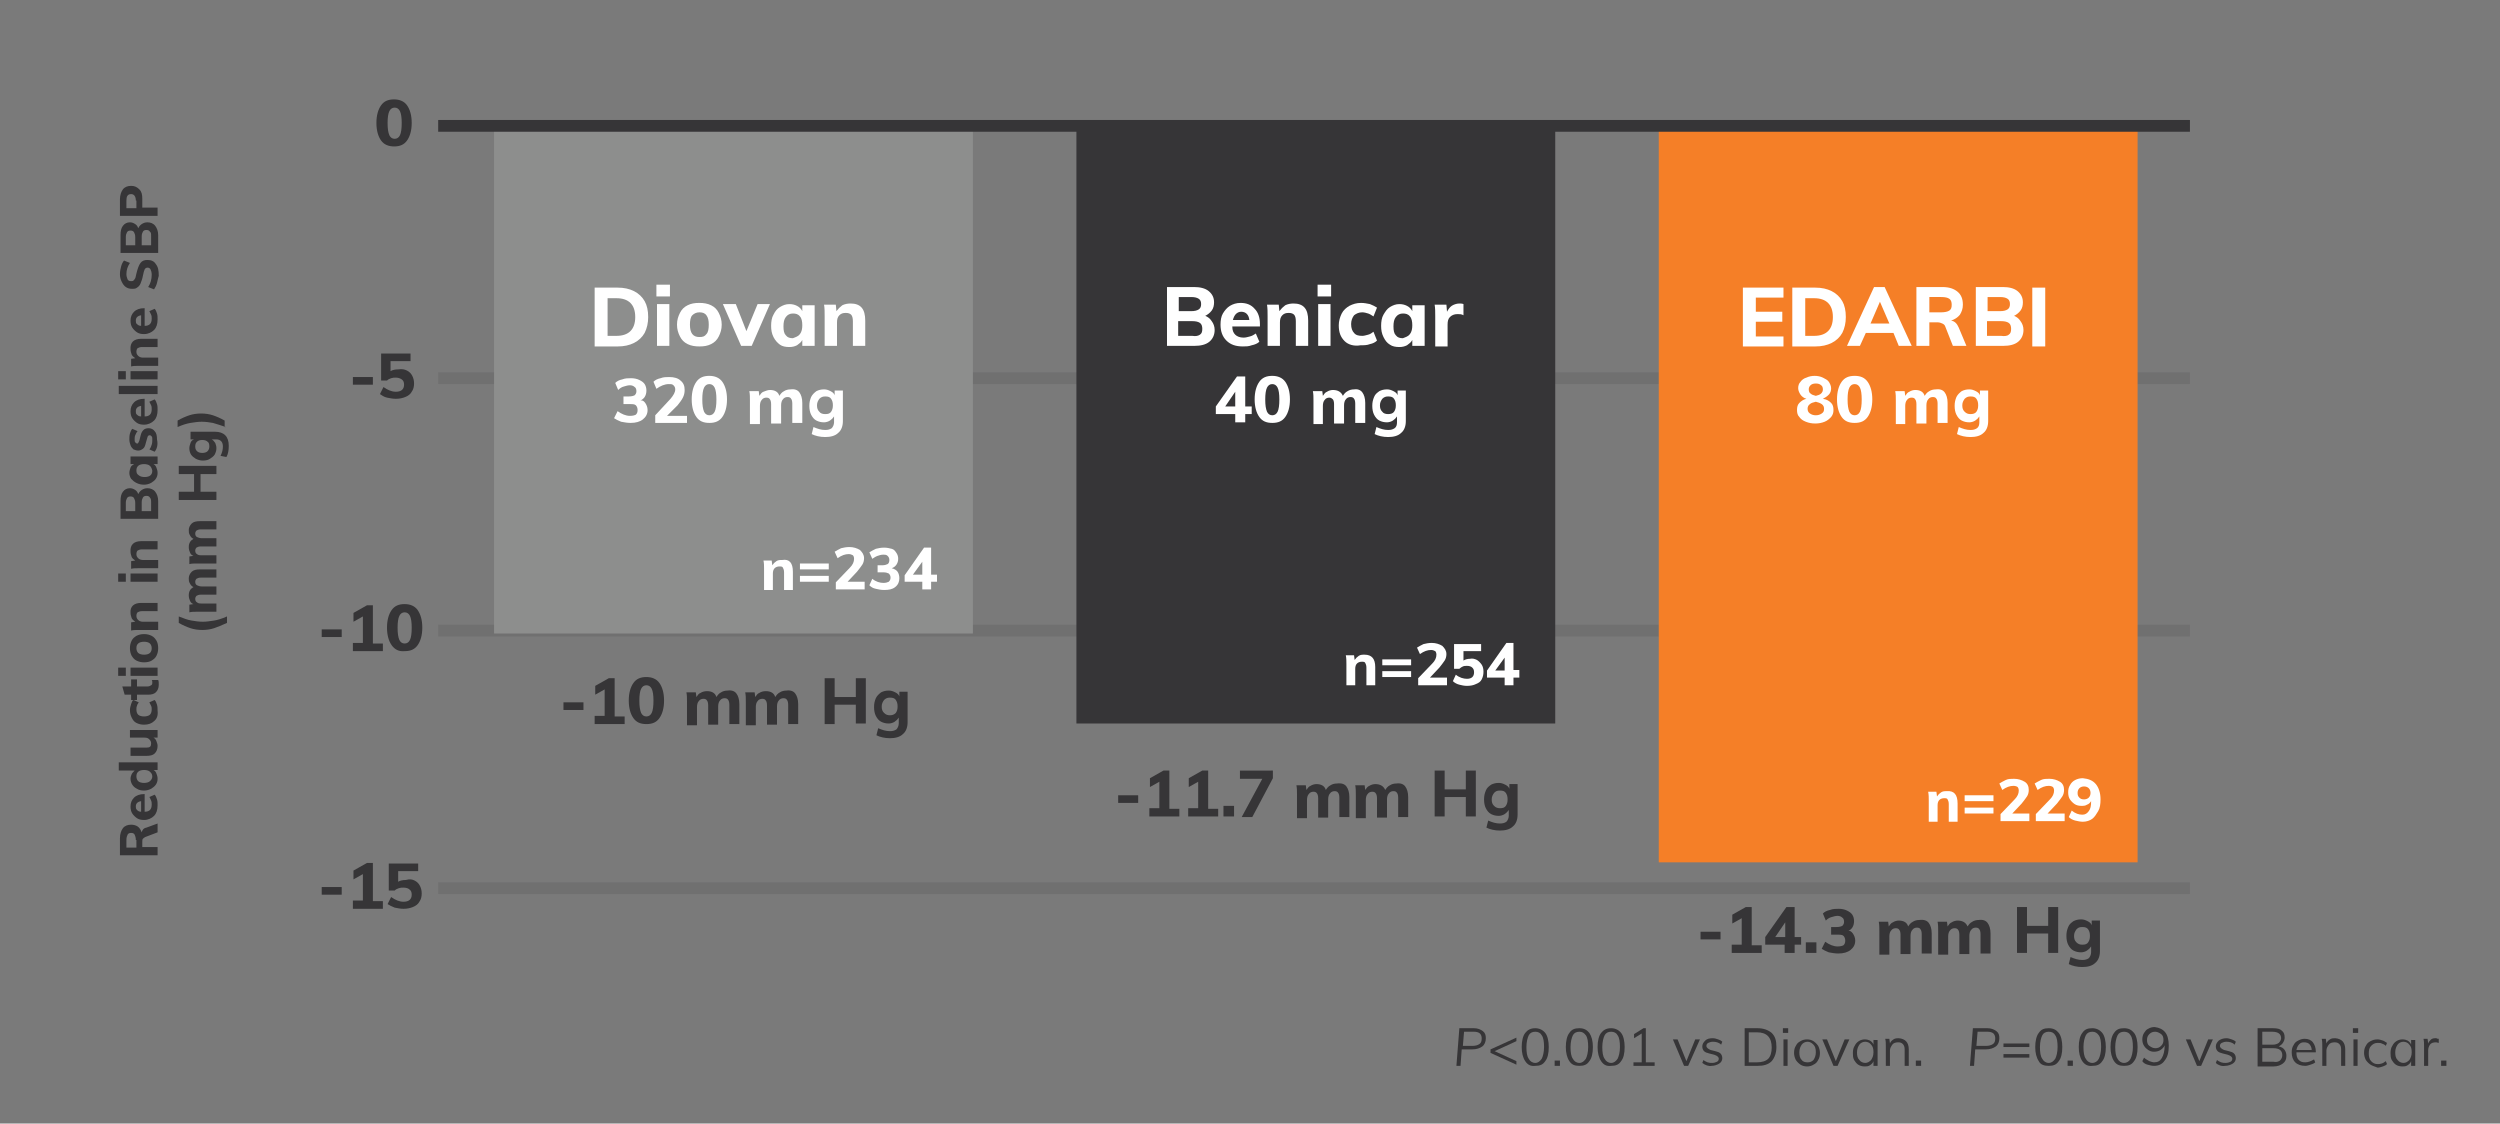 <?xml version="1.0" encoding="utf-8"?>
<!-- Generator: Adobe Illustrator 27.0.1, SVG Export Plug-In . SVG Version: 6.00 Build 0)  -->
<svg version="1.1" id="Layer_1" xmlns="http://www.w3.org/2000/svg" xmlns:xlink="http://www.w3.org/1999/xlink" x="0px" y="0px"
	 viewBox="0 0 425 191" style="enable-background:new 0 0 425 191;" xml:space="preserve">
<rect x="0" y="0" width="425" height="191" fill="#808080" stroke="none"/>
<style type="text/css">
	.st0{opacity:5.000000e-02;enable-background:new    ;}
	.st1{enable-background:new    ;}
	.st2{fill:#363537;}
	.st3{opacity:0.15;enable-background:new    ;}
	.st4{fill:#8D8E8D;}
	.st5{fill:#F57F27;}
	.st6{fill:#FFFFFF;}
</style>
<g transform="translate(-287 -151)">
	<g transform="translate(15 -60)">
		<g class="st0">
			<rect x="272" y="211" width="425" height="191"/>
		</g>
		<g transform="translate(179.29 77.796)">
			<g class="st1">
				<path class="st2" d="M119.5,273.2v1.5l-2.1,0.8c-0.2,0.1-0.3,0.2-0.4,0.3c-0.1,0.1-0.1,0.3-0.1,0.5v0.9h2.6v1.4h-6.4v-2.9
					c0-0.7,0.2-1.3,0.5-1.7c0.3-0.4,0.8-0.6,1.4-0.6c0.4,0,0.8,0.1,1.1,0.3c0.3,0.2,0.5,0.5,0.7,1c0.1-0.4,0.3-0.7,0.8-0.8
					L119.5,273.2z M115.8,276c0-0.4-0.1-0.7-0.2-0.9s-0.3-0.3-0.6-0.3s-0.5,0.1-0.6,0.3c-0.1,0.2-0.2,0.5-0.2,0.9v1.3h1.7V276z"/>
				<path class="st2" d="M117.3,268.2v3c0.4,0,0.7-0.1,0.9-0.3c0.2-0.2,0.3-0.5,0.3-0.9c0-0.2,0-0.5-0.1-0.7
					c-0.1-0.2-0.2-0.5-0.3-0.6l0.9-0.4c0.2,0.2,0.3,0.5,0.4,0.8c0.1,0.3,0.1,0.6,0.1,1c0,0.8-0.2,1.4-0.6,1.8
					c-0.4,0.4-1,0.7-1.7,0.7c-0.5,0-0.9-0.1-1.2-0.3s-0.6-0.5-0.8-0.8c-0.2-0.3-0.3-0.7-0.3-1.2c0-0.6,0.2-1.1,0.6-1.5
					s1-0.6,1.7-0.6H117.3z M116,270.9c0.2,0.2,0.4,0.3,0.7,0.3v-1.8c-0.6,0.1-0.9,0.4-0.9,0.9C115.8,270.5,115.8,270.7,116,270.9z"
					/>
				<path class="st2" d="M112.9,262.8h6.6v1.3h-0.7c0.2,0.1,0.4,0.3,0.5,0.6s0.2,0.5,0.2,0.9c0,0.4-0.1,0.7-0.3,1
					c-0.2,0.3-0.5,0.5-0.8,0.7c-0.4,0.2-0.8,0.3-1.2,0.3c-0.5,0-0.9-0.1-1.2-0.3c-0.4-0.2-0.6-0.4-0.8-0.7c-0.2-0.3-0.3-0.7-0.3-1
					c0-0.3,0.1-0.6,0.2-0.8s0.3-0.4,0.5-0.6h-2.7V262.8z M118.2,264.4c-0.2-0.2-0.6-0.3-1-0.3c-0.4,0-0.8,0.1-1,0.3
					c-0.2,0.2-0.3,0.4-0.3,0.8c0,0.3,0.1,0.6,0.3,0.8c0.2,0.2,0.6,0.3,1,0.3c0.4,0,0.8-0.1,1-0.3s0.4-0.4,0.4-0.8
					S118.4,264.6,118.2,264.4z"/>
				<path class="st2" d="M114.9,257.3h4.6v1.3h-0.7c0.2,0.1,0.4,0.3,0.5,0.6s0.2,0.5,0.2,0.8c0,0.6-0.2,1-0.5,1.3
					c-0.3,0.3-0.8,0.4-1.4,0.4h-2.7v-1.4h2.7c0.6,0,0.8-0.2,0.8-0.7c0-0.3-0.1-0.5-0.3-0.7c-0.2-0.2-0.4-0.3-0.8-0.3h-2.5V257.3z"/>
				<path class="st2" d="M118.9,255.8c-0.4,0.4-1,0.6-1.7,0.6c-0.5,0-0.9-0.1-1.3-0.3c-0.4-0.2-0.6-0.5-0.8-0.9
					c-0.2-0.4-0.3-0.8-0.3-1.3c0-0.3,0.1-0.7,0.2-1c0.1-0.3,0.2-0.6,0.4-0.7l0.9,0.4c-0.1,0.2-0.3,0.4-0.3,0.6
					c-0.1,0.2-0.1,0.4-0.1,0.6c0,0.4,0.1,0.7,0.3,0.9c0.2,0.2,0.6,0.3,1,0.3c0.4,0,0.8-0.1,1-0.3s0.3-0.5,0.3-0.9
					c0-0.2,0-0.4-0.1-0.6c-0.1-0.2-0.2-0.4-0.3-0.6l0.9-0.4c0.2,0.2,0.3,0.5,0.4,0.8c0.1,0.3,0.1,0.7,0.1,1
					C119.6,254.8,119.4,255.4,118.9,255.8z"/>
				<path class="st2" d="M116,249.9h1.8c0.3,0,0.4-0.1,0.6-0.2s0.2-0.3,0.2-0.5c0-0.1,0-0.3-0.1-0.4h1.1c0.1,0.2,0.1,0.5,0.1,0.8
					c0,0.6-0.2,1-0.5,1.3c-0.3,0.3-0.8,0.4-1.3,0.4H116v0.9h-1v-0.9h-1.1l-0.4-1.4h1.5v-1.2h1V249.9z"/>
				<path class="st2" d="M112.8,246.7h1.3v1.4h-1.3V246.7z M114.9,248.1v-1.4h4.6v1.4H114.9z"/>
				<path class="st2" d="M119.3,244.7c-0.2,0.4-0.5,0.6-0.8,0.8s-0.8,0.3-1.3,0.3c-0.5,0-0.9-0.1-1.3-0.3c-0.4-0.2-0.6-0.5-0.8-0.8
					c-0.2-0.4-0.3-0.8-0.3-1.3c0-0.5,0.1-0.9,0.3-1.3c0.2-0.4,0.5-0.6,0.8-0.8c0.4-0.2,0.8-0.3,1.3-0.3c0.5,0,0.9,0.1,1.3,0.3
					s0.6,0.5,0.8,0.8s0.3,0.8,0.3,1.3C119.6,243.9,119.5,244.3,119.3,244.7z M118.2,242.6c-0.2-0.2-0.6-0.3-1-0.3
					c-0.4,0-0.8,0.1-1,0.3c-0.2,0.2-0.3,0.4-0.3,0.8c0,0.3,0.1,0.6,0.3,0.8c0.2,0.2,0.6,0.3,1,0.3c0.9,0,1.3-0.4,1.3-1.1
					C118.5,243.1,118.4,242.8,118.2,242.6z"/>
				<path class="st2" d="M116.7,235.7h2.8v1.4h-2.7c-0.3,0-0.5,0.1-0.7,0.2c-0.1,0.1-0.2,0.3-0.2,0.6c0,0.3,0.1,0.5,0.3,0.7
					c0.2,0.2,0.5,0.3,0.8,0.3h2.6v1.4h-3.3c-0.5,0-0.9,0-1.3,0.1V239l0.7-0.1c-0.3-0.2-0.5-0.4-0.6-0.6c-0.1-0.3-0.2-0.6-0.2-0.9
					C114.8,236.3,115.5,235.7,116.7,235.7z"/>
				<path class="st2" d="M112.8,230.7h1.3v1.4h-1.3V230.7z M114.9,232.1v-1.4h4.6v1.4H114.9z"/>
				<path class="st2" d="M116.7,225.2h2.8v1.4h-2.7c-0.3,0-0.5,0.1-0.7,0.2c-0.1,0.1-0.2,0.3-0.2,0.6c0,0.3,0.1,0.5,0.3,0.7
					c0.2,0.2,0.5,0.3,0.8,0.3h2.6v1.4h-3.3c-0.5,0-0.9,0-1.3,0.1v-1.3l0.7-0.1c-0.3-0.2-0.5-0.4-0.6-0.6c-0.1-0.3-0.2-0.6-0.2-0.9
					C114.8,225.8,115.5,225.2,116.7,225.2z"/>
				<path class="st2" d="M116.8,216.5c0.3-0.2,0.6-0.3,1-0.3c0.5,0,1,0.2,1.3,0.6c0.3,0.4,0.5,0.9,0.5,1.6v3h-6.4v-3
					c0-0.7,0.1-1.2,0.4-1.6c0.3-0.4,0.7-0.6,1.2-0.6c0.3,0,0.6,0.1,0.9,0.3c0.3,0.2,0.4,0.4,0.5,0.7
					C116.3,217,116.5,216.7,116.8,216.5z M115.7,220.1v-1.4c0-0.4-0.1-0.6-0.2-0.8c-0.1-0.2-0.3-0.3-0.6-0.3c-0.3,0-0.5,0.1-0.6,0.3
					c-0.1,0.2-0.2,0.4-0.2,0.8v1.4H115.7z M118.2,217.8c-0.1-0.2-0.3-0.3-0.6-0.3c-0.3,0-0.5,0.1-0.6,0.3c-0.1,0.2-0.2,0.4-0.2,0.8
					v1.5h1.6v-1.5C118.4,218.3,118.4,218,118.2,217.8z"/>
				<path class="st2" d="M114.9,210.8h4.6v1.3h-0.7c0.2,0.1,0.4,0.3,0.5,0.6s0.2,0.5,0.2,0.9c0,0.4-0.1,0.7-0.3,1
					c-0.2,0.3-0.5,0.5-0.8,0.7c-0.4,0.2-0.8,0.3-1.2,0.3c-0.5,0-0.9-0.1-1.3-0.3c-0.4-0.2-0.6-0.4-0.9-0.7c-0.2-0.3-0.3-0.7-0.3-1
					c0-0.3,0.1-0.6,0.2-0.9c0.1-0.3,0.3-0.4,0.6-0.6h-0.6V210.8z M118.2,212.4c-0.2-0.2-0.6-0.3-1-0.3s-0.8,0.1-1,0.3
					c-0.2,0.2-0.3,0.4-0.3,0.8s0.1,0.6,0.4,0.8c0.2,0.2,0.6,0.3,1,0.3c0.4,0,0.8-0.1,1-0.3c0.2-0.2,0.3-0.4,0.3-0.8
					C118.5,212.8,118.4,212.6,118.2,212.4z"/>
				<path class="st2" d="M119,210l-0.9-0.4c0.2-0.2,0.3-0.5,0.4-0.8s0.1-0.6,0.1-0.9c0-0.2,0-0.4-0.1-0.5s-0.2-0.2-0.3-0.2
					c-0.1,0-0.2,0-0.3,0.1c-0.1,0.1-0.1,0.2-0.2,0.5l-0.2,0.7c-0.1,0.4-0.2,0.8-0.5,1s-0.5,0.3-0.8,0.3c-0.3,0-0.5-0.1-0.8-0.2
					c-0.2-0.2-0.4-0.4-0.5-0.7s-0.2-0.6-0.2-1c0-0.3,0-0.6,0.1-1c0.1-0.3,0.2-0.6,0.4-0.8l0.9,0.4c-0.2,0.2-0.3,0.5-0.4,0.7
					c-0.1,0.2-0.1,0.5-0.1,0.7c0,0.2,0,0.4,0.1,0.5s0.2,0.2,0.3,0.2c0.1,0,0.2,0,0.2-0.1c0.1-0.1,0.1-0.2,0.2-0.4l0.2-0.8
					c0.1-0.5,0.3-0.8,0.5-1s0.5-0.3,0.9-0.3c0.4,0,0.8,0.2,1,0.5c0.3,0.3,0.4,0.8,0.4,1.4C119.6,208.8,119.4,209.5,119,210z"/>
				<path class="st2" d="M117.3,201v3c0.4,0,0.7-0.1,0.9-0.3c0.2-0.2,0.3-0.5,0.3-0.9c0-0.2,0-0.5-0.1-0.7c-0.1-0.2-0.2-0.4-0.3-0.6
					l0.9-0.4c0.2,0.2,0.3,0.5,0.4,0.8c0.1,0.3,0.1,0.6,0.1,1c0,0.8-0.2,1.4-0.6,1.8s-1,0.7-1.7,0.7c-0.5,0-0.9-0.1-1.2-0.3
					s-0.6-0.5-0.8-0.8c-0.2-0.3-0.3-0.7-0.3-1.2c0-0.6,0.2-1.1,0.6-1.5s1-0.6,1.7-0.6H117.3z M116,203.7c0.2,0.2,0.4,0.3,0.7,0.3
					v-1.8c-0.6,0.1-0.9,0.4-0.9,0.9C115.8,203.3,115.8,203.6,116,203.7z"/>
				<path class="st2" d="M112.9,200.2v-1.4h6.6v1.4H112.9z"/>
				<path class="st2" d="M112.8,196.3h1.3v1.4h-1.3V196.3z M114.9,197.7v-1.4h4.6v1.4H114.9z"/>
				<path class="st2" d="M116.7,190.8h2.8v1.4h-2.7c-0.3,0-0.5,0.1-0.7,0.2c-0.1,0.1-0.2,0.3-0.2,0.6c0,0.3,0.1,0.5,0.3,0.7
					c0.2,0.2,0.5,0.3,0.8,0.3h2.6v1.4h-3.3c-0.5,0-0.9,0-1.3,0.1v-1.3l0.7-0.1c-0.3-0.2-0.5-0.4-0.6-0.6c-0.1-0.3-0.2-0.6-0.2-0.9
					C114.8,191.4,115.5,190.8,116.7,190.8z"/>
				<path class="st2" d="M117.3,185.6v3c0.4,0,0.7-0.1,0.9-0.3c0.2-0.2,0.3-0.5,0.3-0.9c0-0.2,0-0.5-0.1-0.7
					c-0.1-0.2-0.2-0.4-0.3-0.6l0.9-0.4c0.2,0.2,0.3,0.5,0.4,0.8c0.1,0.3,0.1,0.6,0.1,1c0,0.8-0.2,1.4-0.6,1.8s-1,0.7-1.7,0.7
					c-0.5,0-0.9-0.1-1.2-0.3s-0.6-0.5-0.8-0.8c-0.2-0.3-0.3-0.7-0.3-1.2c0-0.6,0.2-1.1,0.6-1.5s1-0.6,1.7-0.6H117.3z M116,188.3
					c0.2,0.2,0.4,0.3,0.7,0.3v-1.8c-0.6,0.1-0.9,0.4-0.9,0.9C115.8,187.9,115.8,188.2,116,188.3z"/>
				<path class="st2" d="M119.4,181.3c-0.1,0.4-0.3,0.8-0.5,1.1l-1-0.4c0.4-0.6,0.6-1.3,0.6-2.1c0-0.4-0.1-0.7-0.2-0.9
					c-0.1-0.2-0.3-0.3-0.5-0.3c-0.2,0-0.4,0.1-0.5,0.3s-0.2,0.6-0.3,1.1c-0.1,0.6-0.3,1-0.4,1.3s-0.4,0.6-0.6,0.7
					c-0.2,0.2-0.5,0.2-0.9,0.2c-0.4,0-0.7-0.1-1-0.3c-0.3-0.2-0.5-0.5-0.7-0.9s-0.3-0.8-0.3-1.3c0-0.5,0.1-0.9,0.2-1.3
					s0.3-0.8,0.5-1l1,0.4c-0.4,0.6-0.6,1.2-0.6,1.9c0,0.4,0.1,0.6,0.2,0.9c0.1,0.2,0.3,0.3,0.6,0.3c0.1,0,0.3,0,0.4-0.1
					c0.1-0.1,0.2-0.2,0.3-0.4s0.1-0.5,0.2-0.8c0.2-0.8,0.4-1.4,0.7-1.8c0.3-0.4,0.7-0.5,1.2-0.5c0.6,0,1.1,0.2,1.4,0.7
					c0.4,0.5,0.5,1.1,0.5,2C119.6,180.4,119.5,180.9,119.4,181.3z"/>
				<path class="st2" d="M116.8,171.3c0.3-0.2,0.6-0.3,1-0.3c0.5,0,1,0.2,1.3,0.6c0.3,0.4,0.5,0.9,0.5,1.6v3h-6.4v-3
					c0-0.7,0.1-1.2,0.4-1.6c0.3-0.4,0.7-0.6,1.2-0.6c0.3,0,0.6,0.1,0.9,0.3c0.3,0.2,0.4,0.4,0.5,0.7
					C116.3,171.8,116.5,171.5,116.8,171.3z M115.7,174.9v-1.4c0-0.4-0.1-0.6-0.2-0.8c-0.1-0.2-0.3-0.3-0.6-0.3
					c-0.3,0-0.5,0.1-0.6,0.3c-0.1,0.2-0.2,0.4-0.2,0.8v1.4H115.7z M118.2,172.6c-0.1-0.2-0.3-0.3-0.6-0.3c-0.3,0-0.5,0.1-0.6,0.3
					c-0.1,0.2-0.2,0.4-0.2,0.8v1.5h1.6v-1.5C118.4,173,118.4,172.7,118.2,172.6z"/>
				<path class="st2" d="M113.1,170v-2.9c0-0.7,0.2-1.3,0.5-1.7c0.3-0.4,0.8-0.6,1.4-0.6c0.6,0,1,0.2,1.4,0.6s0.5,0.9,0.5,1.6v1.5
					h2.6v1.4H113.1z M115.8,167.3c0-0.7-0.3-1.1-0.8-1.1c-0.6,0-0.8,0.4-0.8,1.1v1.3h1.7V167.3z"/>
			</g>
			<g class="st1">
				<path class="st2" d="M129.1,240c-0.6,0.2-1.3,0.3-2,0.3c-0.7,0-1.4-0.1-2-0.3c-0.6-0.2-1.3-0.5-2-0.9V238
					c0.8,0.3,1.5,0.6,2.2,0.7c0.6,0.1,1.2,0.2,1.9,0.2c0.6,0,1.2-0.1,1.9-0.2c0.6-0.1,1.3-0.3,2.2-0.7v1.1
					C130.4,239.5,129.7,239.8,129.1,240z"/>
				<path class="st2" d="M125.3,230.4c0.3-0.3,0.8-0.4,1.4-0.4h2.8v1.4h-2.7c-0.3,0-0.5,0.1-0.7,0.2c-0.1,0.1-0.2,0.3-0.2,0.5
					c0,0.3,0.1,0.5,0.3,0.6c0.2,0.1,0.5,0.2,0.8,0.2h2.5v1.4h-2.7c-0.3,0-0.5,0.1-0.7,0.2c-0.1,0.1-0.2,0.3-0.2,0.5
					c0,0.3,0.1,0.5,0.3,0.6c0.2,0.2,0.5,0.2,0.8,0.2h2.5v1.4h-3.3c-0.5,0-0.9,0-1.3,0.1V236l0.7-0.1c-0.3-0.1-0.5-0.3-0.6-0.6
					c-0.1-0.2-0.2-0.5-0.2-0.9c0-0.7,0.3-1.1,0.8-1.4c-0.3-0.1-0.5-0.4-0.6-0.6c-0.2-0.3-0.2-0.6-0.2-0.9
					C124.8,231.1,125,230.7,125.3,230.4z"/>
				<path class="st2" d="M125.3,222.2c0.3-0.3,0.8-0.4,1.4-0.4h2.8v1.4h-2.7c-0.3,0-0.5,0.1-0.7,0.2c-0.1,0.1-0.2,0.3-0.2,0.5
					c0,0.3,0.1,0.5,0.3,0.6c0.2,0.1,0.5,0.2,0.8,0.2h2.5v1.4h-2.7c-0.3,0-0.5,0.1-0.7,0.2c-0.1,0.1-0.2,0.3-0.2,0.5
					c0,0.3,0.1,0.5,0.3,0.6c0.2,0.2,0.5,0.2,0.8,0.2h2.5v1.4h-3.3c-0.5,0-0.9,0-1.3,0.1v-1.3l0.7-0.1c-0.3-0.1-0.5-0.3-0.6-0.6
					c-0.1-0.2-0.2-0.5-0.2-0.9c0-0.7,0.3-1.1,0.8-1.4c-0.3-0.1-0.5-0.4-0.6-0.6c-0.2-0.3-0.2-0.6-0.2-0.9
					C124.8,222.9,125,222.5,125.3,222.2z"/>
				<path class="st2" d="M123.1,212.4h6.4v1.4h-2.7v3h2.7v1.4h-6.4v-1.4h2.6v-3h-2.6V212.4z"/>
				<path class="st2" d="M124.9,206.6h4.4c0.7,0,1.3,0.2,1.7,0.6c0.4,0.4,0.6,1,0.6,1.8c0,0.7-0.1,1.4-0.4,1.9l-1-0.2
					c0.3-0.6,0.4-1.1,0.4-1.6c0-0.4-0.1-0.7-0.3-0.9c-0.2-0.2-0.5-0.3-0.8-0.3h-0.8c0.2,0.1,0.4,0.3,0.6,0.6
					c0.1,0.3,0.2,0.5,0.2,0.9c0,0.4-0.1,0.7-0.3,1.1c-0.2,0.3-0.5,0.5-0.8,0.7c-0.3,0.2-0.7,0.3-1.2,0.3c-0.4,0-0.8-0.1-1.2-0.3
					c-0.3-0.2-0.6-0.4-0.8-0.7c-0.2-0.3-0.3-0.7-0.3-1.1c0-0.3,0.1-0.6,0.2-0.9c0.1-0.3,0.3-0.5,0.6-0.6h-0.6V206.6z M128,208.3
					c-0.2-0.2-0.5-0.3-0.9-0.3c-0.4,0-0.7,0.1-0.9,0.3s-0.3,0.4-0.3,0.8s0.1,0.6,0.3,0.8s0.5,0.3,0.9,0.3c0.4,0,0.7-0.1,0.9-0.3
					c0.2-0.2,0.3-0.5,0.3-0.8C128.3,208.7,128.2,208.4,128,208.3z"/>
				<path class="st2" d="M131.1,205.8c-0.8-0.3-1.6-0.5-2.2-0.7c-0.6-0.1-1.2-0.2-1.9-0.2c-0.6,0-1.3,0.1-1.9,0.2
					c-0.6,0.1-1.3,0.3-2.2,0.7v-1.1c0.7-0.4,1.4-0.7,2-0.9c0.6-0.2,1.3-0.3,2-0.3c0.7,0,1.4,0.1,2,0.3c0.6,0.2,1.3,0.5,2,0.9V205.8z
					"/>
			</g>
			<g class="st1">
				<path class="st2" d="M344.8,308.5c0.4,0.3,0.5,0.7,0.5,1.2c0,0.6-0.2,1.1-0.6,1.4c-0.4,0.3-1,0.5-1.7,0.5h-1.8l-0.2,2.8h-0.7
					l0.5-6.4h2.5C343.9,308,344.4,308.2,344.8,308.5z M344.2,310.7c0.3-0.2,0.4-0.5,0.4-1c0-0.3-0.1-0.6-0.3-0.8
					c-0.2-0.2-0.6-0.3-1-0.3h-1.7l-0.2,2.4h1.7C343.5,311,343.9,310.9,344.2,310.7z"/>
			</g>
			<g class="st1">
				<path class="st2" d="M350.5,310.2l-3.7,1.7l3.7,1.7v0.6l-4.4-2v-0.6l4.4-2V310.2z"/>
				<path class="st2" d="M352,313.6c-0.4-0.6-0.6-1.4-0.6-2.4s0.2-1.9,0.6-2.4s0.9-0.8,1.7-0.8c0.7,0,1.3,0.3,1.7,0.8
					s0.6,1.4,0.6,2.4c0,1.1-0.2,1.9-0.6,2.4c-0.4,0.6-0.9,0.8-1.7,0.8C352.9,314.5,352.4,314.2,352,313.6z M354.8,313.2
					c0.2-0.4,0.4-1.1,0.4-2c0-0.9-0.1-1.6-0.4-2c-0.2-0.4-0.6-0.6-1.1-0.6c-0.5,0-0.9,0.2-1.1,0.6s-0.4,1.1-0.4,2s0.1,1.6,0.4,2
					c0.2,0.4,0.6,0.7,1.1,0.7C354.2,313.9,354.5,313.6,354.8,313.2z"/>
				<path class="st2" d="M357.9,313.5v0.9h-0.9v-0.9H357.9z"/>
				<path class="st2" d="M359.5,313.6c-0.4-0.6-0.6-1.4-0.6-2.4s0.2-1.9,0.6-2.4c0.4-0.6,0.9-0.8,1.7-0.8s1.3,0.3,1.7,0.8
					c0.4,0.6,0.6,1.4,0.6,2.4c0,1.1-0.2,1.9-0.6,2.4c-0.4,0.6-0.9,0.8-1.7,0.8S359.9,314.2,359.5,313.6z M362.3,313.2
					c0.2-0.4,0.4-1.1,0.4-2c0-0.9-0.1-1.6-0.4-2s-0.6-0.6-1.1-0.6c-0.5,0-0.9,0.2-1.1,0.6c-0.2,0.4-0.4,1.1-0.4,2s0.1,1.6,0.4,2
					c0.2,0.4,0.6,0.7,1.1,0.7S362,313.6,362.3,313.2z"/>
				<path class="st2" d="M364.9,313.6c-0.4-0.6-0.6-1.4-0.6-2.4s0.2-1.9,0.6-2.4s0.9-0.8,1.7-0.8c0.7,0,1.3,0.3,1.7,0.8
					s0.6,1.4,0.6,2.4c0,1.1-0.2,1.9-0.6,2.4c-0.4,0.6-0.9,0.8-1.7,0.8C365.8,314.5,365.3,314.2,364.9,313.6z M367.7,313.2
					c0.2-0.4,0.4-1.1,0.4-2c0-0.9-0.1-1.6-0.4-2c-0.2-0.4-0.6-0.6-1.1-0.6c-0.5,0-0.9,0.2-1.1,0.6s-0.4,1.1-0.4,2s0.1,1.6,0.4,2
					c0.2,0.4,0.6,0.7,1.1,0.7C367.1,313.9,367.4,313.6,367.7,313.2z"/>
				<path class="st2" d="M374,313.8v0.6h-3.6v-0.6h1.4v-4.9l-1.3,0.8V309l1.6-1h0.4v5.8H374z"/>
				<path class="st2" d="M381.7,309.9l-2,4.5H379l-1.9-4.5h0.8l1.5,3.7l1.5-3.7H381.7z"/>
				<path class="st2" d="M382.1,313.9l0.2-0.5c0.2,0.2,0.5,0.3,0.7,0.4c0.3,0.1,0.5,0.1,0.8,0.1c0.3,0,0.6-0.1,0.8-0.2
					s0.3-0.3,0.3-0.5c0-0.2-0.1-0.3-0.2-0.4c-0.1-0.1-0.3-0.2-0.6-0.3l-0.8-0.2c-0.4-0.1-0.7-0.2-0.9-0.4c-0.2-0.2-0.3-0.5-0.3-0.8
					c0-0.4,0.2-0.7,0.5-1s0.7-0.4,1.3-0.4c0.3,0,0.6,0.1,0.9,0.2c0.3,0.1,0.5,0.2,0.7,0.4l-0.2,0.5c-0.4-0.4-0.9-0.5-1.4-0.5
					c-0.3,0-0.6,0.1-0.8,0.2c-0.2,0.1-0.3,0.3-0.3,0.5c0,0.2,0.1,0.3,0.2,0.4c0.1,0.1,0.3,0.2,0.5,0.3l0.8,0.2
					c0.4,0.1,0.7,0.2,0.9,0.4c0.2,0.2,0.3,0.5,0.3,0.8c0,0.4-0.2,0.7-0.5,0.9c-0.3,0.2-0.8,0.4-1.3,0.4
					C383.2,314.5,382.6,314.3,382.1,313.9z"/>
				<path class="st2" d="M389.3,308h2.2c1,0,1.8,0.3,2.4,0.8c0.6,0.6,0.8,1.3,0.8,2.4c0,1-0.3,1.8-0.8,2.4c-0.6,0.6-1.4,0.8-2.4,0.8
					h-2.2V308z M391.4,313.8c0.8,0,1.5-0.2,1.9-0.6c0.4-0.4,0.6-1.1,0.6-1.9c0-1.7-0.8-2.6-2.5-2.6H390v5.1H391.4z"/>
				<path class="st2" d="M396.7,308v0.8h-0.9V308H396.7z M395.9,309.9h0.7v4.5h-0.7V309.9z"/>
				<path class="st2" d="M398.8,314.2c-0.3-0.2-0.6-0.5-0.8-0.8c-0.2-0.4-0.3-0.8-0.3-1.2c0-0.5,0.1-0.9,0.3-1.2
					c0.2-0.4,0.4-0.6,0.8-0.8c0.3-0.2,0.7-0.3,1.1-0.3s0.8,0.1,1.1,0.3c0.3,0.2,0.6,0.5,0.8,0.8c0.2,0.4,0.3,0.8,0.3,1.2
					c0,0.5-0.1,0.9-0.3,1.2c-0.2,0.4-0.4,0.6-0.8,0.8c-0.3,0.2-0.7,0.3-1.1,0.3S399.1,314.4,398.8,314.2z M401,313.4
					c0.2-0.3,0.4-0.7,0.4-1.3c0-0.6-0.1-1-0.4-1.3s-0.6-0.5-1-0.5c-0.4,0-0.8,0.2-1,0.5s-0.4,0.7-0.4,1.3c0,0.6,0.1,1,0.4,1.3
					c0.2,0.3,0.6,0.4,1,0.4S400.7,313.7,401,313.4z"/>
				<path class="st2" d="M407.1,309.9l-2,4.5h-0.7l-1.9-4.5h0.8l1.5,3.7l1.5-3.7H407.1z"/>
				<path class="st2" d="M411.9,309.9v4.5h-0.7v-0.8c-0.1,0.3-0.3,0.5-0.6,0.7c-0.3,0.2-0.6,0.2-0.9,0.2c-0.4,0-0.8-0.1-1.1-0.3
					c-0.3-0.2-0.5-0.5-0.7-0.8c-0.2-0.4-0.2-0.8-0.2-1.2c0-0.5,0.1-0.9,0.3-1.2c0.2-0.4,0.4-0.6,0.7-0.8c0.3-0.2,0.7-0.3,1-0.3
					c0.4,0,0.7,0.1,0.9,0.2c0.3,0.2,0.5,0.4,0.6,0.7v-0.8H411.9z M410.8,313.4c0.2-0.3,0.4-0.7,0.4-1.3c0-0.6-0.1-1-0.4-1.3
					c-0.2-0.3-0.6-0.5-1-0.5c-0.4,0-0.8,0.2-1,0.5c-0.2,0.3-0.4,0.7-0.4,1.3c0,0.6,0.1,1,0.4,1.3c0.2,0.3,0.6,0.5,1,0.5
					C410.2,313.9,410.5,313.7,410.8,313.4z"/>
				<path class="st2" d="M417.2,311.6v2.8h-0.7v-2.8c0-0.4-0.1-0.7-0.3-0.9s-0.4-0.3-0.8-0.3c-0.4,0-0.8,0.1-1,0.4s-0.4,0.6-0.4,1
					v2.6h-0.7v-3.3c0-0.5,0-0.9-0.1-1.3h0.7l0.1,0.8c0.1-0.3,0.3-0.5,0.6-0.7c0.3-0.2,0.6-0.2,0.9-0.2
					C416.6,309.8,417.2,310.4,417.2,311.6z"/>
				<path class="st2" d="M419.3,313.5v0.9h-0.9v-0.9H419.3z"/>
			</g>
			<g class="st1">
				<path class="st2" d="M432.1,308.5c0.4,0.3,0.5,0.7,0.5,1.2c0,0.6-0.2,1.1-0.6,1.4c-0.4,0.3-1,0.5-1.7,0.5h-1.8l-0.2,2.8h-0.7
					l0.5-6.4h2.5C431.2,308,431.7,308.2,432.1,308.5z M431.5,310.7c0.3-0.2,0.4-0.5,0.4-1c0-0.3-0.1-0.6-0.3-0.8
					c-0.2-0.2-0.6-0.3-1-0.3h-1.7l-0.2,2.4h1.7C430.8,311,431.2,310.9,431.5,310.7z"/>
			</g>
			<g class="st1">
				<path class="st2" d="M437.7,311.2h-4.4v-0.6h4.4V311.2z M437.7,313h-4.4v-0.6h4.4V313z"/>
				<path class="st2" d="M439.3,313.6c-0.4-0.6-0.6-1.4-0.6-2.4s0.2-1.9,0.6-2.4c0.4-0.6,0.9-0.8,1.7-0.8s1.3,0.3,1.7,0.8
					s0.6,1.4,0.6,2.4c0,1.1-0.2,1.9-0.6,2.4c-0.4,0.6-0.9,0.8-1.7,0.8S439.6,314.2,439.3,313.6z M442.1,313.2c0.2-0.4,0.4-1.1,0.4-2
					c0-0.9-0.1-1.6-0.4-2c-0.2-0.4-0.6-0.6-1.1-0.6c-0.5,0-0.9,0.2-1.1,0.6c-0.2,0.4-0.4,1.1-0.4,2s0.1,1.6,0.4,2
					c0.2,0.4,0.6,0.7,1.1,0.7S441.8,313.6,442.1,313.2z"/>
				<path class="st2" d="M445.1,313.5v0.9h-0.9v-0.9H445.1z"/>
				<path class="st2" d="M446.7,313.6c-0.4-0.6-0.6-1.4-0.6-2.4s0.2-1.9,0.6-2.4c0.4-0.6,0.9-0.8,1.7-0.8c0.7,0,1.3,0.3,1.7,0.8
					s0.6,1.4,0.6,2.4c0,1.1-0.2,1.9-0.6,2.4c-0.4,0.6-0.9,0.8-1.7,0.8C447.7,314.5,447.1,314.2,446.7,313.6z M449.5,313.2
					c0.2-0.4,0.4-1.1,0.4-2c0-0.9-0.1-1.6-0.4-2s-0.6-0.6-1.1-0.6c-0.5,0-0.9,0.2-1.1,0.6c-0.2,0.4-0.4,1.1-0.4,2s0.1,1.6,0.4,2
					c0.2,0.4,0.6,0.7,1.1,0.7C448.9,313.9,449.3,313.6,449.5,313.2z"/>
				<path class="st2" d="M452.1,313.6c-0.4-0.6-0.6-1.4-0.6-2.4s0.2-1.9,0.6-2.4c0.4-0.6,0.9-0.8,1.7-0.8s1.3,0.3,1.7,0.8
					s0.6,1.4,0.6,2.4c0,1.1-0.2,1.9-0.6,2.4c-0.4,0.6-0.9,0.8-1.7,0.8S452.5,314.2,452.1,313.6z M454.9,313.2c0.2-0.4,0.4-1.1,0.4-2
					c0-0.9-0.1-1.6-0.4-2c-0.2-0.4-0.6-0.6-1.1-0.6c-0.5,0-0.9,0.2-1.1,0.6c-0.2,0.4-0.4,1.1-0.4,2s0.1,1.6,0.4,2
					c0.2,0.4,0.6,0.7,1.1,0.7S454.7,313.6,454.9,313.2z"/>
				<path class="st2" d="M460.8,308.7c0.4,0.5,0.6,1.3,0.6,2.3c0,1.1-0.2,1.9-0.7,2.5c-0.4,0.6-1,0.9-1.8,0.9
					c-0.4,0-0.7-0.1-1.1-0.2c-0.4-0.1-0.7-0.3-0.9-0.6l0.3-0.6c0.3,0.3,0.6,0.4,0.9,0.6c0.3,0.1,0.6,0.2,0.8,0.2
					c0.6,0,1-0.2,1.3-0.7s0.5-1.2,0.5-2.1v-0.1c-0.1,0.3-0.4,0.6-0.7,0.8c-0.3,0.2-0.7,0.3-1.1,0.3c-0.4,0-0.7-0.1-1-0.3
					c-0.3-0.2-0.5-0.4-0.7-0.7c-0.2-0.3-0.3-0.7-0.3-1.1c0-0.4,0.1-0.8,0.3-1.1c0.2-0.3,0.4-0.6,0.7-0.7c0.3-0.2,0.7-0.3,1.1-0.3
					C459.8,307.9,460.4,308.2,460.8,308.7z M460.1,311c0.3-0.3,0.4-0.6,0.4-1c0-0.4-0.1-0.8-0.4-1s-0.6-0.4-1-0.4
					c-0.4,0-0.7,0.1-1,0.4c-0.3,0.3-0.4,0.6-0.4,1c0,0.4,0.1,0.8,0.4,1s0.6,0.4,1,0.4C459.5,311.4,459.8,311.3,460.1,311z"/>
				<path class="st2" d="M468.9,309.9l-2,4.5h-0.7l-1.9-4.5h0.8l1.5,3.7l1.5-3.7H468.9z"/>
				<path class="st2" d="M469.4,313.9l0.2-0.5c0.2,0.2,0.5,0.3,0.7,0.4c0.3,0.1,0.5,0.1,0.8,0.1c0.3,0,0.6-0.1,0.8-0.2
					s0.3-0.3,0.3-0.5c0-0.2-0.1-0.3-0.2-0.4c-0.1-0.1-0.3-0.2-0.6-0.3l-0.8-0.2c-0.4-0.1-0.7-0.2-0.9-0.4c-0.2-0.2-0.3-0.5-0.3-0.8
					c0-0.4,0.2-0.7,0.5-1c0.3-0.2,0.7-0.4,1.3-0.4c0.3,0,0.6,0.1,0.9,0.2c0.3,0.1,0.5,0.2,0.7,0.4l-0.2,0.5
					c-0.4-0.4-0.9-0.5-1.4-0.5c-0.3,0-0.6,0.1-0.8,0.2c-0.2,0.1-0.3,0.3-0.3,0.5c0,0.2,0.1,0.3,0.2,0.4c0.1,0.1,0.3,0.2,0.5,0.3
					l0.8,0.2c0.4,0.1,0.7,0.2,0.9,0.4c0.2,0.2,0.3,0.5,0.3,0.8c0,0.4-0.2,0.7-0.5,0.9c-0.3,0.2-0.8,0.4-1.3,0.4
					C470.4,314.5,469.8,314.3,469.4,313.9z"/>
				<path class="st2" d="M481.1,311.7c0.2,0.3,0.3,0.6,0.3,1c0,0.6-0.2,1-0.6,1.3c-0.4,0.3-0.9,0.5-1.6,0.5h-2.7V308h2.6
					c0.7,0,1.2,0.1,1.5,0.4c0.4,0.3,0.5,0.7,0.5,1.2c0,0.3-0.1,0.6-0.3,0.9s-0.4,0.4-0.7,0.6C480.6,311.2,480.9,311.4,481.1,311.7z
					 M477.3,310.8h1.7c0.5,0,0.8-0.1,1.1-0.3c0.2-0.2,0.4-0.5,0.4-0.8c0-0.7-0.5-1.1-1.5-1.1h-1.7V310.8z M480.3,313.5
					c0.2-0.2,0.4-0.5,0.4-0.9c0-0.8-0.5-1.2-1.5-1.2h-1.9v2.3h1.9C479.7,313.8,480,313.7,480.3,313.5z"/>
				<path class="st2" d="M486.4,312.1h-3.3c0,0.6,0.1,1,0.4,1.3c0.3,0.3,0.6,0.4,1.1,0.4c0.5,0,1-0.2,1.5-0.5l0.2,0.5
					c-0.2,0.2-0.5,0.3-0.8,0.4c-0.3,0.1-0.6,0.2-0.9,0.2c-0.7,0-1.3-0.2-1.7-0.6c-0.4-0.4-0.6-1-0.6-1.7c0-0.5,0.1-0.9,0.3-1.2
					c0.2-0.4,0.4-0.6,0.8-0.8s0.7-0.3,1.1-0.3c0.6,0,1.1,0.2,1.4,0.6c0.3,0.4,0.5,0.9,0.5,1.6V312.1z M483.6,310.7
					c-0.2,0.2-0.4,0.5-0.5,1h2.6c0-0.4-0.2-0.8-0.4-1c-0.2-0.2-0.5-0.3-0.9-0.3S483.8,310.5,483.6,310.7z"/>
				<path class="st2" d="M491.4,311.6v2.8h-0.7v-2.8c0-0.4-0.1-0.7-0.3-0.9s-0.4-0.3-0.8-0.3c-0.4,0-0.8,0.1-1,0.4s-0.4,0.6-0.4,1
					v2.6h-0.7v-3.3c0-0.5,0-0.9-0.1-1.3h0.7l0.1,0.8c0.1-0.3,0.3-0.5,0.6-0.7c0.3-0.2,0.6-0.2,0.9-0.2
					C490.8,309.8,491.4,310.4,491.4,311.6z"/>
				<path class="st2" d="M493.6,308v0.8h-0.9V308H493.6z M492.8,309.9h0.7v4.5h-0.7V309.9z"/>
				<path class="st2" d="M495.7,314.2c-0.3-0.2-0.6-0.5-0.8-0.8c-0.2-0.4-0.3-0.8-0.3-1.2c0-0.5,0.1-0.9,0.3-1.2
					c0.2-0.4,0.4-0.6,0.8-0.8s0.7-0.3,1.2-0.3c0.3,0,0.6,0.1,0.9,0.2c0.3,0.1,0.5,0.3,0.7,0.4l-0.2,0.5c-0.2-0.2-0.4-0.3-0.7-0.4
					c-0.2-0.1-0.4-0.1-0.7-0.1c-0.5,0-0.8,0.2-1.1,0.5c-0.3,0.3-0.4,0.7-0.4,1.3c0,0.5,0.1,1,0.4,1.3c0.3,0.3,0.6,0.5,1.1,0.5
					c0.2,0,0.4,0,0.7-0.1s0.4-0.2,0.7-0.4l0.2,0.5c-0.2,0.2-0.4,0.3-0.7,0.4c-0.3,0.1-0.6,0.2-0.9,0.2
					C496.4,314.5,496,314.4,495.7,314.2z"/>
				<path class="st2" d="M503.3,309.9v4.5h-0.7v-0.8c-0.1,0.3-0.3,0.5-0.6,0.7c-0.3,0.2-0.6,0.2-0.9,0.2c-0.4,0-0.8-0.1-1.1-0.3
					c-0.3-0.2-0.5-0.5-0.7-0.8c-0.2-0.4-0.2-0.8-0.2-1.2c0-0.5,0.1-0.9,0.3-1.2c0.2-0.4,0.4-0.6,0.7-0.8s0.7-0.3,1-0.3
					c0.4,0,0.7,0.1,0.9,0.2c0.3,0.2,0.5,0.4,0.6,0.7v-0.8H503.3z M502.3,313.4c0.2-0.3,0.4-0.7,0.4-1.3c0-0.6-0.1-1-0.4-1.3
					c-0.2-0.3-0.6-0.5-1-0.5c-0.4,0-0.8,0.2-1,0.5c-0.2,0.3-0.4,0.7-0.4,1.3c0,0.6,0.1,1,0.4,1.3c0.2,0.3,0.6,0.5,1,0.5
					C501.7,313.9,502,313.7,502.3,313.4z"/>
				<path class="st2" d="M507.3,309.8l0,0.7c-0.1,0-0.3-0.1-0.5-0.1c-0.4,0-0.8,0.1-1,0.4c-0.2,0.3-0.3,0.6-0.3,1v2.6h-0.7v-3.3
					c0-0.5,0-0.9-0.1-1.3h0.7l0.1,0.8c0.1-0.3,0.3-0.5,0.5-0.7c0.3-0.2,0.5-0.2,0.9-0.2C507,309.8,507.2,309.8,507.3,309.8z"/>
				<path class="st2" d="M508.6,313.5v0.9h-0.9v-0.9H508.6z"/>
			</g>
			<g class="st3">
				<path class="st2" d="M465,198.5H167.2v-2H465V198.5z"/>
			</g>
			<g class="st3">
				<path class="st2" d="M465,241.4H167.2v-2H465V241.4z"/>
			</g>
			<g class="st3">
				<path class="st2" d="M465,285.2H167.2v-2H465V285.2z"/>
			</g>
			<g class="st1">
				<path class="st2" d="M157.5,157.1c-0.5-0.7-0.8-1.7-0.8-3c0-1.3,0.3-2.3,0.8-3c0.5-0.7,1.2-1,2.2-1c0.9,0,1.7,0.3,2.2,1
					c0.5,0.7,0.8,1.7,0.8,3c0,1.3-0.3,2.3-0.8,3c-0.5,0.7-1.2,1-2.2,1C158.8,158.1,158,157.8,157.5,157.1z M160.7,156.2
					c0.2-0.4,0.3-1.1,0.3-2.1c0-0.9-0.1-1.6-0.3-2c-0.2-0.4-0.5-0.6-0.9-0.6s-0.7,0.2-0.9,0.6c-0.2,0.4-0.3,1.1-0.3,2
					c0,1,0.1,1.6,0.3,2.1c0.2,0.4,0.5,0.6,0.9,0.6S160.5,156.6,160.7,156.2z"/>
			</g>
			<g class="st1">
				<path class="st2" d="M152.7,197.3h3.4v1.3h-3.4V197.3z"/>
				<path class="st2" d="M161.9,196.2c0.4,0.2,0.7,0.5,0.9,0.9c0.2,0.4,0.3,0.8,0.3,1.3c0,0.5-0.1,1-0.4,1.4
					c-0.2,0.4-0.6,0.7-1.1,0.9c-0.5,0.2-1,0.3-1.6,0.3c-0.5,0-1-0.1-1.5-0.2s-0.9-0.4-1.2-0.6l0.6-1.2c0.7,0.5,1.4,0.8,2.1,0.8
					c0.9,0,1.4-0.4,1.4-1.2c0-0.4-0.1-0.7-0.4-0.9s-0.6-0.3-1-0.3c-0.3,0-0.5,0-0.8,0.1c-0.3,0.1-0.5,0.2-0.7,0.4h-1v-4.6h5v1.3
					h-3.4v1.7c0.3-0.2,0.8-0.3,1.3-0.3C161.1,195.9,161.5,196,161.9,196.2z"/>
			</g>
			<g class="st1">
				<path class="st2" d="M147.4,240.2h3.4v1.3h-3.4V240.2z"/>
				<path class="st2" d="M157.8,242.5v1.4h-5.1v-1.4h1.7v-4.5l-1.6,0.9v-1.5l2.3-1.3h1v6.5H157.8z"/>
				<path class="st2" d="M159.3,242.9c-0.5-0.7-0.8-1.7-0.8-3c0-1.3,0.3-2.3,0.8-3c0.5-0.7,1.2-1,2.2-1c0.9,0,1.7,0.3,2.2,1
					c0.5,0.7,0.8,1.7,0.8,3c0,1.3-0.3,2.3-0.8,3c-0.5,0.7-1.2,1-2.2,1C160.5,244,159.8,243.6,159.3,242.9z M162.4,242
					c0.2-0.4,0.3-1.1,0.3-2.1c0-0.9-0.1-1.6-0.3-2c-0.2-0.4-0.5-0.6-0.9-0.6s-0.7,0.2-0.9,0.6c-0.2,0.4-0.3,1.1-0.3,2
					c0,1,0.1,1.6,0.3,2.1c0.2,0.4,0.5,0.6,0.9,0.6S162.2,242.4,162.4,242z"/>
			</g>
			<g class="st1">
				<path class="st2" d="M147.4,284h3.4v1.3h-3.4V284z"/>
				<path class="st2" d="M157.8,286.3v1.4h-5.1v-1.4h1.7v-4.5l-1.6,0.9v-1.5l2.3-1.3h1v6.5H157.8z"/>
				<path class="st2" d="M163.2,282.9c0.4,0.2,0.7,0.5,0.9,0.9s0.3,0.8,0.3,1.3c0,0.5-0.1,1-0.4,1.4c-0.2,0.4-0.6,0.7-1.1,0.9
					c-0.5,0.2-1,0.3-1.6,0.3c-0.5,0-1-0.1-1.5-0.2c-0.5-0.2-0.9-0.4-1.2-0.6l0.6-1.2c0.7,0.5,1.4,0.8,2.1,0.8c0.9,0,1.4-0.4,1.4-1.2
					c0-0.4-0.1-0.7-0.4-0.9c-0.2-0.2-0.6-0.3-1-0.3c-0.3,0-0.5,0-0.8,0.1c-0.3,0.1-0.5,0.2-0.7,0.4h-1v-4.6h5v1.3h-3.4v1.8
					c0.3-0.2,0.8-0.3,1.3-0.3C162.4,282.6,162.8,282.7,163.2,282.9z"/>
			</g>
			<g class="st1">
				<path class="st2" d="M188.5,252.6h3.4v1.3h-3.4V252.6z"/>
				<path class="st2" d="M198.9,254.9v1.4h-5.1v-1.4h1.7v-4.5l-1.6,0.9v-1.5l2.3-1.3h1v6.5H198.9z"/>
				<path class="st2" d="M200.4,255.3c-0.5-0.7-0.8-1.7-0.8-3c0-1.3,0.3-2.3,0.8-3c0.5-0.7,1.2-1,2.2-1c0.9,0,1.7,0.3,2.2,1
					c0.5,0.7,0.8,1.7,0.8,3c0,1.3-0.3,2.3-0.8,3c-0.5,0.7-1.2,1-2.2,1C201.6,256.3,200.9,256,200.4,255.3z M203.5,254.4
					c0.2-0.4,0.3-1.1,0.3-2.1c0-0.9-0.1-1.6-0.3-2c-0.2-0.4-0.5-0.6-0.9-0.6s-0.7,0.2-0.9,0.6c-0.2,0.4-0.3,1.1-0.3,2
					c0,1,0.1,1.6,0.3,2.1c0.2,0.4,0.5,0.6,0.9,0.6S203.3,254.8,203.5,254.4z"/>
				<path class="st2" d="M217.9,251.1c0.3,0.4,0.5,1,0.5,1.8v3.4h-1.7v-3.3c0-0.4-0.1-0.7-0.2-0.8c-0.1-0.2-0.3-0.3-0.6-0.3
					c-0.3,0-0.6,0.1-0.8,0.4c-0.2,0.2-0.3,0.6-0.3,1v3.1h-1.7v-3.3c0-0.4-0.1-0.7-0.2-0.8c-0.1-0.2-0.3-0.3-0.6-0.3
					c-0.3,0-0.6,0.1-0.8,0.4c-0.2,0.2-0.3,0.6-0.3,1v3.1h-1.7v-4c0-0.6,0-1.1-0.1-1.6h1.6l0.1,0.8c0.2-0.3,0.4-0.6,0.7-0.7
					c0.3-0.2,0.7-0.3,1.1-0.3c0.8,0,1.4,0.3,1.6,1c0.2-0.3,0.4-0.6,0.8-0.8c0.3-0.2,0.7-0.3,1.1-0.3
					C217.1,250.5,217.6,250.7,217.9,251.1z"/>
				<path class="st2" d="M227.9,251.1c0.3,0.4,0.5,1,0.5,1.8v3.4h-1.7v-3.3c0-0.4-0.1-0.7-0.2-0.8c-0.1-0.2-0.3-0.3-0.6-0.3
					c-0.3,0-0.6,0.1-0.8,0.4c-0.2,0.2-0.3,0.6-0.3,1v3.1h-1.7v-3.3c0-0.4-0.1-0.7-0.2-0.8c-0.1-0.2-0.3-0.3-0.6-0.3
					c-0.3,0-0.6,0.1-0.8,0.4c-0.2,0.2-0.3,0.6-0.3,1v3.1h-1.7v-4c0-0.6,0-1.1-0.1-1.6h1.6l0.1,0.8c0.2-0.3,0.4-0.6,0.7-0.7
					c0.3-0.2,0.7-0.3,1.1-0.3c0.8,0,1.4,0.3,1.6,1c0.2-0.3,0.4-0.6,0.8-0.8c0.3-0.2,0.7-0.3,1.1-0.3
					C227.1,250.5,227.6,250.7,227.9,251.1z"/>
				<path class="st2" d="M239.9,248.4v7.8h-1.7V253h-3.6v3.3h-1.7v-7.8h1.7v3.2h3.6v-3.2H239.9z"/>
				<path class="st2" d="M247,250.7v5.3c0,0.9-0.3,1.6-0.8,2c-0.5,0.5-1.3,0.7-2.2,0.7c-0.9,0-1.7-0.2-2.3-0.5l0.3-1.2
					c0.7,0.3,1.3,0.5,2,0.5c0.5,0,0.8-0.1,1.1-0.3c0.2-0.2,0.4-0.6,0.4-1v-1c-0.2,0.3-0.4,0.5-0.7,0.7c-0.3,0.2-0.7,0.3-1,0.3
					c-0.5,0-0.9-0.1-1.3-0.3c-0.4-0.2-0.7-0.6-0.9-1c-0.2-0.4-0.3-0.9-0.3-1.5c0-0.6,0.1-1,0.3-1.5c0.2-0.4,0.5-0.7,0.9-1
					c0.4-0.2,0.8-0.3,1.3-0.3c0.4,0,0.7,0.1,1.1,0.3s0.6,0.4,0.7,0.7v-0.8H247z M245,254.4c0.2-0.3,0.3-0.6,0.3-1.1
					c0-0.5-0.1-0.8-0.3-1.1c-0.2-0.3-0.5-0.4-1-0.4c-0.4,0-0.7,0.1-1,0.4c-0.2,0.3-0.4,0.6-0.4,1.1c0,0.5,0.1,0.8,0.4,1.1
					s0.6,0.4,1,0.4C244.4,254.8,244.7,254.7,245,254.4z"/>
			</g>
			<g class="st1">
				<path class="st2" d="M282.8,268.4h3.4v1.3h-3.4V268.4z"/>
				<path class="st2" d="M293.2,270.6v1.4h-5.1v-1.4h1.7v-4.5l-1.6,0.9v-1.5l2.3-1.3h1v6.5H293.2z"/>
				<path class="st2" d="M299.8,270.6v1.4h-5.1v-1.4h1.7v-4.5l-1.6,0.9v-1.5l2.3-1.3h1v6.5H299.8z"/>
				<path class="st2" d="M302.5,270.2v1.8h-1.8v-1.8H302.5z"/>
				<path class="st2" d="M309.1,264.2v1.3l-3.5,6.6h-1.8l3.5-6.5h-3.8v-1.4H309.1z"/>
				<path class="st2" d="M321.6,266.9c0.3,0.4,0.5,1,0.5,1.8v3.4h-1.7v-3.3c0-0.4-0.1-0.7-0.2-0.8c-0.1-0.2-0.3-0.3-0.6-0.3
					c-0.3,0-0.6,0.1-0.8,0.4c-0.2,0.2-0.3,0.6-0.3,1v3.1h-1.7v-3.3c0-0.4-0.1-0.7-0.2-0.8c-0.1-0.2-0.3-0.3-0.6-0.3
					c-0.3,0-0.6,0.1-0.8,0.4c-0.2,0.2-0.3,0.6-0.3,1v3.1h-1.7v-4c0-0.6,0-1.1-0.1-1.6h1.6l0.1,0.8c0.2-0.3,0.4-0.6,0.7-0.7
					c0.3-0.2,0.7-0.3,1-0.3c0.8,0,1.4,0.3,1.6,1c0.2-0.3,0.4-0.6,0.8-0.8c0.3-0.2,0.7-0.3,1.1-0.3
					C320.8,266.3,321.3,266.5,321.6,266.9z"/>
				<path class="st2" d="M331.6,266.9c0.3,0.4,0.5,1,0.5,1.8v3.4h-1.7v-3.3c0-0.4-0.1-0.7-0.2-0.8c-0.1-0.2-0.3-0.3-0.6-0.3
					c-0.3,0-0.6,0.1-0.8,0.4c-0.2,0.2-0.3,0.6-0.3,1v3.1h-1.7v-3.3c0-0.4-0.1-0.7-0.2-0.8c-0.1-0.2-0.3-0.3-0.6-0.3
					c-0.3,0-0.6,0.1-0.8,0.4c-0.2,0.2-0.3,0.6-0.3,1v3.1h-1.7v-4c0-0.6,0-1.1-0.1-1.6h1.6l0.1,0.8c0.2-0.3,0.4-0.6,0.7-0.7
					c0.3-0.2,0.7-0.3,1-0.3c0.8,0,1.4,0.3,1.7,1c0.2-0.3,0.4-0.6,0.8-0.8c0.3-0.2,0.7-0.3,1.1-0.3
					C330.8,266.3,331.3,266.5,331.6,266.9z"/>
				<path class="st2" d="M343.6,264.2v7.8h-1.7v-3.3h-3.6v3.3h-1.7v-7.8h1.7v3.2h3.6v-3.2H343.6z"/>
				<path class="st2" d="M350.7,266.4v5.3c0,0.9-0.3,1.6-0.8,2c-0.5,0.5-1.3,0.7-2.2,0.7c-0.9,0-1.7-0.2-2.3-0.5l0.3-1.2
					c0.7,0.3,1.3,0.5,2,0.5c0.5,0,0.8-0.1,1.1-0.3c0.2-0.2,0.4-0.6,0.4-1v-1c-0.2,0.3-0.4,0.5-0.7,0.7c-0.3,0.2-0.7,0.3-1,0.3
					c-0.5,0-0.9-0.1-1.3-0.3c-0.4-0.2-0.7-0.6-0.9-1s-0.3-0.9-0.3-1.5c0-0.6,0.1-1,0.3-1.5s0.5-0.7,0.9-1c0.4-0.2,0.8-0.3,1.3-0.3
					c0.4,0,0.7,0.1,1.1,0.3s0.6,0.4,0.7,0.7v-0.8H350.7z M348.7,270.2c0.2-0.3,0.3-0.6,0.3-1.1c0-0.5-0.1-0.8-0.3-1.1
					c-0.2-0.3-0.5-0.4-1-0.4s-0.7,0.1-1,0.4c-0.2,0.3-0.4,0.6-0.4,1.1c0,0.5,0.1,0.8,0.4,1.1s0.6,0.4,1,0.4
					C348.2,270.6,348.5,270.5,348.7,270.2z"/>
			</g>
			<g class="st1">
				<path class="st2" d="M381.8,291.6h3.4v1.3h-3.4V291.6z"/>
				<path class="st2" d="M392.2,293.8v1.4h-5.1v-1.4h1.7v-4.5l-1.6,0.9v-1.5l2.3-1.3h1v6.5H392.2z"/>
				<path class="st2" d="M398.9,293.8h-1.1v1.4h-1.7v-1.4h-3.3v-1.3l3.6-5.1h1.4v5.1h1.1V293.8z M396.2,292.4V290l-1.7,2.5H396.2z"
					/>
				<path class="st2" d="M401.5,293.4v1.8h-1.8v-1.8H401.5z"/>
				<path class="st2" d="M407.7,291.9c0.2,0.3,0.4,0.7,0.4,1.2c0,0.7-0.3,1.2-0.8,1.6c-0.5,0.4-1.2,0.6-2.1,0.6
					c-0.5,0-1.1-0.1-1.6-0.2c-0.5-0.2-0.9-0.4-1.2-0.6l0.6-1.2c0.7,0.5,1.4,0.8,2.1,0.8c0.5,0,0.8-0.1,1-0.2
					c0.2-0.2,0.3-0.4,0.3-0.8c0-0.3-0.1-0.6-0.3-0.8c-0.2-0.2-0.6-0.2-1-0.2h-1.1v-1.3h0.9c0.5,0,0.8-0.1,1-0.2
					c0.2-0.2,0.3-0.4,0.3-0.7s-0.1-0.6-0.3-0.7c-0.2-0.2-0.5-0.3-0.8-0.3c-0.3,0-0.7,0.1-1,0.2c-0.4,0.1-0.7,0.3-1,0.6l-0.5-1.2
					c0.3-0.3,0.7-0.5,1.2-0.6c0.5-0.2,1-0.2,1.5-0.2c0.5,0,1,0.1,1.4,0.3c0.4,0.2,0.7,0.4,0.9,0.7s0.3,0.7,0.3,1.1
					c0,0.4-0.1,0.8-0.3,1.1c-0.2,0.3-0.5,0.5-0.9,0.7C407.1,291.3,407.4,291.5,407.7,291.9z"/>
				<path class="st2" d="M420.6,290.1c0.3,0.4,0.5,1,0.5,1.8v3.4h-1.7v-3.3c0-0.4-0.1-0.7-0.2-0.8c-0.1-0.2-0.3-0.3-0.6-0.3
					c-0.3,0-0.6,0.1-0.8,0.4c-0.2,0.2-0.3,0.6-0.3,1v3.1h-1.7v-3.3c0-0.4-0.1-0.7-0.2-0.8c-0.1-0.2-0.3-0.3-0.6-0.3
					c-0.3,0-0.6,0.1-0.8,0.4c-0.2,0.2-0.3,0.6-0.3,1v3.1h-1.7v-4c0-0.6,0-1.1-0.1-1.6h1.6l0.1,0.8c0.2-0.3,0.4-0.6,0.7-0.7
					c0.3-0.2,0.7-0.3,1-0.3c0.8,0,1.4,0.3,1.6,1c0.2-0.3,0.4-0.6,0.8-0.8c0.3-0.2,0.7-0.3,1.1-0.3
					C419.8,289.5,420.3,289.7,420.6,290.1z"/>
				<path class="st2" d="M430.6,290.1c0.3,0.4,0.5,1,0.5,1.8v3.4h-1.7v-3.3c0-0.4-0.1-0.7-0.2-0.8c-0.1-0.2-0.3-0.3-0.6-0.3
					c-0.3,0-0.6,0.1-0.8,0.4c-0.2,0.2-0.3,0.6-0.3,1v3.1h-1.7v-3.3c0-0.4-0.1-0.7-0.2-0.8c-0.1-0.2-0.3-0.3-0.6-0.3
					c-0.3,0-0.6,0.1-0.8,0.4c-0.2,0.2-0.3,0.6-0.3,1v3.1h-1.7v-4c0-0.6,0-1.1-0.1-1.6h1.6l0.1,0.8c0.2-0.3,0.4-0.6,0.7-0.7
					c0.3-0.2,0.7-0.3,1-0.3c0.8,0,1.4,0.3,1.7,1c0.2-0.3,0.4-0.6,0.8-0.8c0.3-0.2,0.7-0.3,1.1-0.3
					C429.8,289.5,430.3,289.7,430.6,290.1z"/>
				<path class="st2" d="M442.6,287.4v7.8h-1.7v-3.3h-3.6v3.3h-1.7v-7.8h1.7v3.2h3.6v-3.2H442.6z"/>
				<path class="st2" d="M449.7,289.6v5.3c0,0.9-0.3,1.6-0.8,2c-0.5,0.5-1.3,0.7-2.2,0.7c-0.9,0-1.7-0.2-2.3-0.5l0.3-1.2
					c0.7,0.3,1.3,0.5,2,0.5c0.5,0,0.8-0.1,1.1-0.3c0.2-0.2,0.4-0.6,0.4-1v-1c-0.2,0.3-0.4,0.5-0.7,0.7c-0.3,0.2-0.7,0.3-1,0.3
					c-0.5,0-0.9-0.1-1.3-0.3c-0.4-0.2-0.7-0.6-0.9-1s-0.3-0.9-0.3-1.5c0-0.6,0.1-1,0.3-1.5s0.5-0.7,0.9-1c0.4-0.2,0.8-0.3,1.3-0.3
					c0.4,0,0.7,0.1,1.1,0.3s0.6,0.4,0.7,0.7v-0.8H449.7z M447.7,293.4c0.2-0.3,0.3-0.6,0.3-1.1c0-0.5-0.1-0.8-0.3-1.1
					c-0.2-0.3-0.5-0.4-1-0.4s-0.7,0.1-1,0.4c-0.2,0.3-0.4,0.6-0.4,1.1c0,0.5,0.1,0.8,0.4,1.1s0.6,0.4,1,0.4
					C447.2,293.8,447.5,293.7,447.7,293.4z"/>
			</g>
			<g>
				<rect x="176.7" y="154.6" class="st4" width="81.4" height="86.3"/>
			</g>
			<g>
				<rect x="374.7" y="154.6" class="st5" width="81.4" height="125.2"/>
			</g>
			<g>
				<rect x="275.7" y="154.6" class="st2" width="81.4" height="101.6"/>
			</g>
			<g>
				<path class="st2" d="M465,155.6H167.2v-2H465V155.6z"/>
			</g>
			<g class="st1">
				<path class="st6" d="M193.8,182.1h3.9c1.1,0,2,0.2,2.8,0.6c0.8,0.4,1.4,1,1.8,1.7c0.4,0.7,0.6,1.6,0.6,2.7c0,1-0.2,1.9-0.6,2.7
					c-0.4,0.7-1,1.3-1.8,1.7c-0.8,0.4-1.7,0.6-2.8,0.6h-3.9V182.1z M197.5,190.3c2.1,0,3.2-1.1,3.2-3.2c0-2.1-1.1-3.2-3.2-3.2h-1.5
					v6.4H197.5z"/>
				<path class="st6" d="M206.6,181.6v2h-2.3v-2H206.6z M204.4,184.9h2.1v7.1h-2.1V184.9z"/>
				<path class="st6" d="M209.6,191.7c-0.6-0.3-1-0.7-1.3-1.3s-0.5-1.2-0.5-2s0.2-1.4,0.5-2s0.7-1,1.3-1.3c0.6-0.3,1.2-0.4,2-0.4
					c0.7,0,1.4,0.1,2,0.4s1,0.7,1.3,1.3c0.3,0.6,0.5,1.2,0.5,2s-0.2,1.4-0.5,2c-0.3,0.6-0.7,1-1.3,1.3s-1.2,0.4-2,0.4
					C210.9,192.1,210.2,192,209.6,191.7z M212.8,190c0.3-0.3,0.4-0.9,0.4-1.6c0-0.7-0.1-1.2-0.4-1.6c-0.3-0.4-0.7-0.5-1.2-0.5
					c-0.5,0-0.9,0.2-1.2,0.5c-0.3,0.3-0.4,0.9-0.4,1.6c0,1.4,0.5,2.1,1.6,2.1C212.2,190.5,212.5,190.4,212.8,190z"/>
				<path class="st6" d="M223.6,184.9l-3.1,7.1h-1.8l-3.1-7.1h2.2l1.8,4.6l1.9-4.6H223.6z"/>
				<path class="st6" d="M231.2,184.9v7.1h-2.1v-1c-0.2,0.4-0.5,0.6-0.9,0.9c-0.4,0.2-0.8,0.3-1.3,0.3c-0.6,0-1.2-0.1-1.6-0.4
					s-0.8-0.7-1.1-1.3c-0.3-0.6-0.4-1.2-0.4-1.9s0.1-1.4,0.4-1.9c0.3-0.6,0.6-1,1.1-1.3c0.5-0.3,1-0.5,1.6-0.5
					c0.5,0,0.9,0.1,1.3,0.3c0.4,0.2,0.7,0.5,0.9,0.9v-1H231.2z M228.7,190c0.3-0.4,0.4-0.9,0.4-1.5s-0.1-1.2-0.4-1.5
					c-0.3-0.4-0.7-0.5-1.2-0.5c-0.5,0-0.9,0.2-1.2,0.6c-0.3,0.4-0.4,0.9-0.4,1.6s0.1,1.2,0.4,1.5c0.3,0.4,0.7,0.5,1.2,0.5
					C228,190.5,228.4,190.4,228.7,190z"/>
				<path class="st6" d="M239.8,187.7v4.3h-2.1v-4.2c0-0.5-0.1-0.9-0.3-1.1c-0.2-0.2-0.5-0.3-0.9-0.3c-0.5,0-0.8,0.1-1.1,0.4
					c-0.3,0.3-0.4,0.7-0.4,1.2v4h-2.1V187c0-0.8,0-1.4-0.1-2h2l0.1,1.1c0.3-0.4,0.6-0.7,1-1c0.4-0.2,0.9-0.3,1.4-0.3
					C239,184.8,239.8,185.7,239.8,187.7z"/>
			</g>
			<g class="st1">
				<path class="st6" d="M202.4,201.7c0.2,0.3,0.4,0.7,0.4,1.2c0,0.7-0.3,1.2-0.8,1.6c-0.5,0.4-1.2,0.6-2.1,0.6
					c-0.5,0-1.1-0.1-1.6-0.2c-0.5-0.2-0.9-0.4-1.2-0.6l0.6-1.2c0.7,0.5,1.4,0.8,2.1,0.8c0.5,0,0.8-0.1,1-0.2
					c0.2-0.2,0.3-0.4,0.3-0.8c0-0.3-0.1-0.6-0.3-0.8c-0.2-0.2-0.6-0.2-1-0.2h-1.1v-1.3h0.9c0.5,0,0.8-0.1,1-0.2
					c0.2-0.2,0.3-0.4,0.3-0.7s-0.1-0.6-0.3-0.7c-0.2-0.2-0.5-0.3-0.8-0.3c-0.3,0-0.7,0.1-1,0.2c-0.4,0.1-0.7,0.3-1,0.6l-0.5-1.2
					c0.3-0.3,0.7-0.5,1.2-0.6c0.5-0.2,1-0.2,1.5-0.2c0.5,0,1,0.1,1.4,0.3c0.4,0.2,0.7,0.4,0.9,0.7c0.2,0.3,0.3,0.7,0.3,1.1
					c0,0.4-0.1,0.8-0.3,1.1c-0.2,0.3-0.5,0.5-0.9,0.7C201.8,201.1,202.2,201.4,202.4,201.7z"/>
				<path class="st6" d="M209.5,203.7v1.4h-5.4v-1.3l2.6-2.8c0.5-0.6,0.8-1.1,0.8-1.6c0-0.3-0.1-0.5-0.3-0.7
					c-0.2-0.2-0.4-0.2-0.8-0.2c-0.7,0-1.4,0.3-2.1,0.8l-0.5-1.2c0.3-0.3,0.7-0.5,1.2-0.6c0.5-0.2,1-0.2,1.5-0.2
					c0.8,0,1.5,0.2,1.9,0.6c0.5,0.4,0.7,0.9,0.7,1.6c0,0.5-0.1,0.9-0.3,1.3c-0.2,0.4-0.5,0.8-0.9,1.3l-1.8,1.8H209.5z"/>
				<path class="st6" d="M211.1,204.1c-0.5-0.7-0.8-1.7-0.8-3c0-1.3,0.3-2.3,0.8-3c0.5-0.7,1.2-1,2.2-1c0.9,0,1.7,0.3,2.2,1
					c0.5,0.7,0.8,1.7,0.8,3c0,1.3-0.3,2.3-0.8,3c-0.5,0.7-1.2,1-2.2,1C212.3,205.1,211.6,204.8,211.1,204.1z M214.2,203.2
					c0.2-0.4,0.3-1.1,0.3-2.1c0-0.9-0.1-1.6-0.3-2c-0.2-0.4-0.5-0.6-0.9-0.6s-0.7,0.2-0.9,0.6c-0.2,0.4-0.3,1.1-0.3,2
					c0,1,0.1,1.6,0.3,2.1c0.2,0.4,0.5,0.6,0.9,0.6S214,203.6,214.2,203.2z"/>
				<path class="st6" d="M228.6,199.9c0.3,0.4,0.5,1,0.5,1.8v3.4h-1.7v-3.3c0-0.4-0.1-0.7-0.2-0.8c-0.1-0.2-0.3-0.3-0.6-0.3
					c-0.3,0-0.6,0.1-0.8,0.4c-0.2,0.2-0.3,0.6-0.3,1v3.1h-1.7v-3.3c0-0.4-0.1-0.7-0.2-0.8c-0.1-0.2-0.3-0.3-0.6-0.3
					c-0.3,0-0.6,0.1-0.8,0.4c-0.2,0.2-0.3,0.6-0.3,1v3.1h-1.7v-4c0-0.6,0-1.1-0.1-1.6h1.6l0.1,0.8c0.2-0.3,0.4-0.6,0.7-0.7
					s0.7-0.3,1.1-0.3c0.8,0,1.4,0.3,1.6,1c0.2-0.3,0.4-0.6,0.8-0.8c0.3-0.2,0.7-0.3,1.1-0.3C227.8,199.3,228.3,199.5,228.6,199.9z"
					/>
				<path class="st6" d="M236,199.5v5.3c0,0.9-0.3,1.6-0.8,2c-0.5,0.5-1.3,0.7-2.2,0.7c-0.9,0-1.7-0.2-2.3-0.5l0.3-1.2
					c0.7,0.3,1.3,0.5,2,0.5c0.5,0,0.8-0.1,1.1-0.3c0.2-0.2,0.4-0.6,0.4-1v-1c-0.2,0.3-0.4,0.5-0.7,0.7c-0.3,0.2-0.7,0.3-1,0.3
					c-0.5,0-0.9-0.1-1.3-0.3c-0.4-0.2-0.7-0.6-0.9-1c-0.2-0.4-0.3-0.9-0.3-1.5c0-0.6,0.1-1,0.3-1.5c0.2-0.4,0.5-0.7,0.9-1
					c0.4-0.2,0.8-0.3,1.3-0.3c0.4,0,0.7,0.1,1.1,0.3s0.6,0.4,0.7,0.7v-0.8H236z M234,203.2c0.2-0.3,0.3-0.6,0.3-1.1
					c0-0.5-0.1-0.8-0.3-1.1c-0.2-0.3-0.5-0.4-1-0.4c-0.4,0-0.7,0.1-1,0.4c-0.2,0.3-0.4,0.6-0.4,1.1c0,0.5,0.1,0.8,0.4,1.1
					c0.2,0.3,0.6,0.4,1,0.4C233.5,203.6,233.8,203.5,234,203.2z"/>
			</g>
			<g class="st1">
				<path class="st6" d="M298.7,187.8c0.3,0.4,0.5,0.9,0.5,1.5c0,0.8-0.3,1.5-0.9,2c-0.6,0.5-1.5,0.7-2.5,0.7h-4.7v-10h4.6
					c1,0,1.9,0.2,2.5,0.7s0.9,1.1,0.9,1.9c0,0.5-0.1,1-0.4,1.4c-0.3,0.4-0.7,0.7-1.1,0.9C297.9,187,298.4,187.3,298.7,187.8z
					 M293.1,186.1h2.1c0.6,0,1-0.1,1.3-0.3c0.3-0.2,0.4-0.5,0.4-0.9c0-0.4-0.1-0.7-0.4-0.9c-0.3-0.2-0.7-0.3-1.3-0.3h-2.1V186.1z
					 M296.7,190.1c0.3-0.2,0.4-0.5,0.4-1c0-0.4-0.1-0.8-0.4-1s-0.7-0.3-1.3-0.3h-2.4v2.5h2.4C296,190.4,296.4,190.3,296.7,190.1z"/>
				<path class="st6" d="M306.9,188.7h-4.7c0,0.7,0.2,1.1,0.5,1.4c0.3,0.3,0.8,0.5,1.4,0.5c0.4,0,0.7-0.1,1.1-0.2
					c0.4-0.1,0.7-0.3,1-0.5l0.6,1.4c-0.3,0.3-0.8,0.5-1.3,0.6c-0.5,0.2-1,0.2-1.5,0.2c-1.2,0-2.1-0.3-2.8-1s-1-1.6-1-2.7
					c0-0.7,0.1-1.4,0.4-1.9s0.7-1,1.2-1.3c0.5-0.3,1.1-0.5,1.8-0.5c1,0,1.8,0.3,2.4,1c0.6,0.6,0.9,1.5,0.9,2.6V188.7z M302.8,186.6
					c-0.2,0.2-0.4,0.6-0.5,1h2.8c-0.1-0.9-0.6-1.4-1.4-1.4C303.3,186.2,303,186.4,302.8,186.6z"/>
				<path class="st6" d="M315.1,187.7v4.3H313v-4.2c0-0.5-0.1-0.9-0.3-1.1c-0.2-0.2-0.5-0.3-0.9-0.3c-0.5,0-0.8,0.1-1.1,0.4
					s-0.4,0.7-0.4,1.2v4h-2.1V187c0-0.8,0-1.4-0.1-2h2l0.1,1.1c0.3-0.4,0.6-0.7,1-1c0.4-0.2,0.9-0.3,1.4-0.3
					C314.3,184.8,315.1,185.7,315.1,187.7z"/>
				<path class="st6" d="M319,181.6v2h-2.3v-2H319z M316.8,184.9h2.1v7.1h-2.1V184.9z"/>
				<path class="st6" d="M321.3,191.2c-0.7-0.7-1-1.5-1-2.7c0-0.7,0.2-1.4,0.5-2s0.8-1,1.3-1.3c0.6-0.3,1.2-0.5,2-0.5
					c0.5,0,1,0.1,1.5,0.2c0.5,0.2,0.9,0.4,1.2,0.6l-0.6,1.5c-0.3-0.2-0.6-0.4-0.9-0.5s-0.7-0.2-1-0.2c-0.6,0-1,0.2-1.4,0.5
					c-0.3,0.4-0.5,0.9-0.5,1.5c0,0.7,0.2,1.2,0.5,1.5c0.3,0.4,0.8,0.5,1.4,0.5c0.3,0,0.6-0.1,1-0.2s0.6-0.3,0.9-0.5l0.6,1.5
					c-0.3,0.3-0.7,0.5-1.2,0.6c-0.5,0.2-1,0.2-1.6,0.2C322.9,192.1,321.9,191.8,321.3,191.2z"/>
				<path class="st6" d="M334.9,184.9v7.1h-2.1v-1c-0.2,0.4-0.5,0.6-0.9,0.9c-0.4,0.2-0.8,0.3-1.3,0.3c-0.6,0-1.2-0.1-1.6-0.4
					c-0.5-0.3-0.8-0.7-1.1-1.3c-0.3-0.6-0.4-1.2-0.4-1.9s0.1-1.4,0.4-1.9s0.6-1,1.1-1.3c0.5-0.3,1-0.5,1.6-0.5
					c0.5,0,0.9,0.1,1.3,0.3c0.4,0.2,0.7,0.5,0.9,0.9v-1H334.9z M332.4,190c0.3-0.4,0.4-0.9,0.4-1.5s-0.1-1.2-0.4-1.5
					c-0.3-0.4-0.7-0.5-1.2-0.5c-0.5,0-0.9,0.2-1.2,0.6s-0.4,0.9-0.4,1.6s0.1,1.2,0.4,1.5c0.3,0.4,0.7,0.5,1.2,0.5
					C331.7,190.5,332.1,190.4,332.4,190z"/>
				<path class="st6" d="M341.5,184.9l0,1.9c-0.3-0.2-0.7-0.2-1-0.2c-0.6,0-1,0.2-1.3,0.5c-0.3,0.3-0.4,0.7-0.4,1.3v3.7h-2.1V187
					c0-0.8,0-1.4-0.1-2h2l0.1,1.2c0.2-0.4,0.5-0.8,0.8-1s0.8-0.4,1.3-0.4C341,184.8,341.3,184.8,341.5,184.9z"/>
			</g>
			<g class="st1">
				<path class="st6" d="M305.5,203.6h-1.1v1.4h-1.7v-1.4h-3.3v-1.3l3.6-5.1h1.4v5.1h1.1V203.6z M302.7,202.3v-2.5l-1.7,2.5H302.7z"
					/>
				<path class="st6" d="M306.8,204.1c-0.5-0.7-0.8-1.7-0.8-3c0-1.3,0.3-2.3,0.8-3c0.5-0.7,1.2-1,2.2-1c0.9,0,1.7,0.3,2.2,1
					c0.5,0.7,0.8,1.7,0.8,3c0,1.3-0.3,2.3-0.8,3c-0.5,0.7-1.2,1-2.2,1C308,205.1,307.3,204.8,306.8,204.1z M309.9,203.2
					c0.2-0.4,0.3-1.1,0.3-2.1c0-0.9-0.1-1.6-0.3-2c-0.2-0.4-0.5-0.6-0.9-0.6s-0.7,0.2-0.9,0.6c-0.2,0.4-0.3,1.1-0.3,2
					c0,1,0.1,1.6,0.3,2.1c0.2,0.4,0.5,0.6,0.9,0.6S309.7,203.6,309.9,203.2z"/>
				<path class="st6" d="M324.3,199.9c0.3,0.4,0.5,1,0.5,1.8v3.4h-1.7v-3.3c0-0.4-0.1-0.7-0.2-0.8c-0.1-0.2-0.3-0.3-0.6-0.3
					c-0.3,0-0.6,0.1-0.8,0.4c-0.2,0.2-0.3,0.6-0.3,1v3.1h-1.7v-3.3c0-0.4-0.1-0.7-0.2-0.8s-0.3-0.3-0.6-0.3c-0.3,0-0.6,0.1-0.8,0.4
					c-0.2,0.2-0.3,0.6-0.3,1v3.1H316v-4c0-0.6,0-1.1-0.1-1.6h1.6l0.1,0.8c0.2-0.3,0.4-0.6,0.7-0.7c0.3-0.2,0.7-0.3,1-0.3
					c0.8,0,1.4,0.3,1.7,1c0.2-0.3,0.4-0.6,0.8-0.8c0.3-0.2,0.7-0.3,1.1-0.3C323.5,199.3,324,199.5,324.3,199.9z"/>
				<path class="st6" d="M331.7,199.5v5.3c0,0.9-0.3,1.6-0.8,2c-0.5,0.5-1.3,0.7-2.2,0.7c-0.9,0-1.7-0.2-2.3-0.5l0.3-1.2
					c0.7,0.3,1.3,0.5,2,0.5c0.5,0,0.8-0.1,1.1-0.3s0.4-0.6,0.4-1v-1c-0.2,0.3-0.4,0.5-0.7,0.7s-0.7,0.3-1,0.3
					c-0.5,0-0.9-0.1-1.3-0.3c-0.4-0.2-0.7-0.6-0.9-1s-0.3-0.9-0.3-1.5c0-0.6,0.1-1,0.3-1.5s0.5-0.7,0.9-1c0.4-0.2,0.8-0.3,1.3-0.3
					c0.4,0,0.7,0.1,1.1,0.3s0.6,0.4,0.7,0.7v-0.8H331.7z M329.7,203.2c0.2-0.3,0.3-0.6,0.3-1.1c0-0.5-0.1-0.8-0.3-1.1
					c-0.2-0.3-0.5-0.4-1-0.4c-0.4,0-0.7,0.1-1,0.4c-0.2,0.3-0.4,0.6-0.4,1.1c0,0.5,0.1,0.8,0.4,1.1c0.2,0.3,0.6,0.4,1,0.4
					C329.1,203.6,329.5,203.5,329.7,203.2z"/>
			</g>
			<g class="st1">
				<path class="st6" d="M326.5,246.6v3.1H325v-3c0-0.4-0.1-0.6-0.2-0.8c-0.1-0.2-0.3-0.2-0.6-0.2c-0.3,0-0.6,0.1-0.8,0.3
					c-0.2,0.2-0.3,0.5-0.3,0.9v2.8h-1.5v-3.6c0-0.5,0-1-0.1-1.5h1.4l0.1,0.8c0.2-0.3,0.4-0.5,0.7-0.7s0.6-0.2,1-0.2
					C325.9,244.5,326.5,245.2,326.5,246.6z"/>
				<path class="st6" d="M332.6,246.3h-4.9v-1h4.9V246.3z M332.6,248.3h-4.9v-1h4.9V248.3z"/>
				<path class="st6" d="M338.7,248.5v1.2h-4.9v-1.2l2.4-2.5c0.5-0.5,0.7-1,0.7-1.5c0-0.3-0.1-0.5-0.2-0.6c-0.2-0.1-0.4-0.2-0.7-0.2
					c-0.6,0-1.2,0.2-1.9,0.7l-0.5-1.1c0.3-0.2,0.7-0.4,1.1-0.6c0.4-0.1,0.9-0.2,1.4-0.2c0.7,0,1.3,0.2,1.8,0.5
					c0.4,0.4,0.7,0.8,0.7,1.4c0,0.4-0.1,0.8-0.3,1.1c-0.2,0.3-0.5,0.7-0.9,1.2l-1.6,1.7H338.7z"/>
				<path class="st6" d="M343.8,245.4c0.3,0.2,0.6,0.5,0.8,0.8s0.3,0.7,0.3,1.2c0,0.5-0.1,0.9-0.3,1.3c-0.2,0.4-0.5,0.6-1,0.8
					c-0.4,0.2-0.9,0.3-1.5,0.3c-0.5,0-0.9-0.1-1.3-0.2c-0.4-0.1-0.8-0.3-1.1-0.6l0.5-1.1c0.6,0.5,1.3,0.7,1.9,0.7
					c0.8,0,1.2-0.4,1.2-1.1c0-0.4-0.1-0.6-0.3-0.8c-0.2-0.2-0.5-0.3-0.9-0.3c-0.2,0-0.5,0-0.7,0.1c-0.2,0.1-0.4,0.2-0.6,0.4h-0.9
					v-4.2h4.6v1.2h-3v1.6c0.3-0.2,0.7-0.3,1.1-0.3C343,245.1,343.4,245.2,343.8,245.4z"/>
				<path class="st6" d="M351,248.4h-1v1.3h-1.5v-1.3h-3v-1.2l3.3-4.7h1.2v4.6h1V248.4z M348.5,247.2V245l-1.6,2.2H348.5z"/>
			</g>
			<g class="st1">
				<path class="st6" d="M227.5,230.4v3.1H226v-3c0-0.4-0.1-0.6-0.2-0.8c-0.1-0.2-0.3-0.2-0.6-0.2c-0.3,0-0.6,0.1-0.8,0.3
					c-0.2,0.2-0.3,0.5-0.3,0.9v2.8h-1.5v-3.6c0-0.5,0-1-0.1-1.4h1.4l0.1,0.8c0.2-0.3,0.4-0.5,0.7-0.7s0.6-0.2,1-0.2
					C226.9,228.2,227.5,228.9,227.5,230.4z"/>
				<path class="st6" d="M233.6,230h-4.9v-1h4.9V230z M233.6,232.1h-4.9v-1h4.9V232.1z"/>
				<path class="st6" d="M239.7,232.2v1.2h-4.9v-1.2l2.4-2.5c0.5-0.5,0.7-1,0.7-1.5c0-0.3-0.1-0.5-0.2-0.6c-0.2-0.1-0.4-0.2-0.7-0.2
					c-0.6,0-1.2,0.2-1.9,0.7l-0.5-1.1c0.3-0.2,0.7-0.4,1.1-0.6c0.4-0.1,0.9-0.2,1.4-0.2c0.7,0,1.3,0.2,1.8,0.5
					c0.4,0.4,0.7,0.8,0.7,1.4c0,0.4-0.1,0.8-0.3,1.1c-0.2,0.3-0.5,0.7-0.9,1.2l-1.6,1.7H239.7z"/>
				<path class="st6" d="M245.3,230.4c0.2,0.3,0.3,0.7,0.3,1.1c0,0.6-0.2,1.1-0.7,1.5c-0.5,0.4-1.1,0.5-1.9,0.5
					c-0.5,0-1-0.1-1.4-0.2c-0.5-0.1-0.8-0.3-1.1-0.6l0.5-1.1c0.6,0.5,1.3,0.7,1.9,0.7c0.4,0,0.7-0.1,0.9-0.2
					c0.2-0.2,0.3-0.4,0.3-0.7c0-0.3-0.1-0.5-0.3-0.7c-0.2-0.1-0.5-0.2-0.9-0.2h-1v-1.2h0.8c0.4,0,0.7-0.1,0.9-0.2
					c0.2-0.1,0.3-0.4,0.3-0.7c0-0.3-0.1-0.5-0.3-0.7s-0.4-0.2-0.8-0.2c-0.3,0-0.6,0.1-0.9,0.2c-0.3,0.1-0.6,0.3-0.9,0.5l-0.5-1.1
					c0.3-0.2,0.7-0.4,1.1-0.6c0.4-0.1,0.9-0.2,1.4-0.2c0.5,0,0.9,0.1,1.3,0.2s0.6,0.4,0.8,0.7c0.2,0.3,0.3,0.6,0.3,1s-0.1,0.7-0.3,1
					c-0.2,0.3-0.5,0.5-0.8,0.6C244.7,229.9,245.1,230.1,245.3,230.4z"/>
				<path class="st6" d="M252,232.1h-1v1.3h-1.5v-1.3h-3V231l3.3-4.7h1.2v4.6h1V232.1z M249.5,230.9v-2.2l-1.6,2.2H249.5z"/>
			</g>
			<g class="st1">
				<path class="st6" d="M425.5,269.8v3.1H424v-3c0-0.4-0.1-0.6-0.2-0.8c-0.1-0.2-0.3-0.2-0.6-0.2c-0.3,0-0.6,0.1-0.8,0.3
					c-0.2,0.2-0.3,0.5-0.3,0.9v2.8h-1.5v-3.6c0-0.5,0-1-0.1-1.5h1.4l0.1,0.8c0.2-0.3,0.4-0.5,0.7-0.7s0.6-0.2,1-0.2
					C424.9,267.6,425.5,268.3,425.5,269.8z"/>
				<path class="st6" d="M431.6,269.4h-4.9v-1h4.9V269.4z M431.6,271.5h-4.9v-1h4.9V271.5z"/>
				<path class="st6" d="M437.7,271.6v1.2h-4.9v-1.2l2.4-2.5c0.5-0.5,0.7-1,0.7-1.5c0-0.3-0.1-0.5-0.2-0.6s-0.4-0.2-0.7-0.2
					c-0.6,0-1.2,0.2-1.9,0.7l-0.5-1.1c0.3-0.2,0.7-0.4,1.1-0.6s0.9-0.2,1.4-0.2c0.7,0,1.3,0.2,1.8,0.5s0.7,0.8,0.7,1.4
					c0,0.4-0.1,0.8-0.3,1.1c-0.2,0.3-0.5,0.7-0.9,1.2l-1.6,1.7H437.7z"/>
				<path class="st6" d="M443.7,271.6v1.2h-4.9v-1.2l2.4-2.5c0.5-0.5,0.7-1,0.7-1.5c0-0.3-0.1-0.5-0.2-0.6s-0.4-0.2-0.7-0.2
					c-0.6,0-1.2,0.2-1.9,0.7l-0.5-1.1c0.3-0.2,0.7-0.4,1.1-0.6s0.9-0.2,1.4-0.2c0.7,0,1.3,0.2,1.8,0.5s0.7,0.8,0.7,1.4
					c0,0.4-0.1,0.8-0.3,1.1c-0.2,0.3-0.5,0.7-0.9,1.2l-1.6,1.7H443.7z"/>
				<path class="st6" d="M449,266.5c0.5,0.6,0.8,1.5,0.8,2.6c0,0.8-0.1,1.5-0.4,2s-0.6,1-1,1.3c-0.4,0.3-1,0.5-1.6,0.5
					c-0.4,0-0.9-0.1-1.3-0.2c-0.4-0.1-0.8-0.3-1.1-0.6l0.5-1.1c0.6,0.5,1.2,0.7,1.8,0.7c0.5,0,0.8-0.2,1.1-0.6
					c0.3-0.4,0.4-0.9,0.4-1.7c-0.2,0.3-0.4,0.5-0.7,0.6c-0.3,0.2-0.6,0.2-1,0.2c-0.4,0-0.8-0.1-1.1-0.3c-0.3-0.2-0.6-0.5-0.8-0.8
					c-0.2-0.3-0.3-0.7-0.3-1.2c0-0.5,0.1-0.9,0.3-1.2c0.2-0.4,0.5-0.7,0.9-0.9c0.4-0.2,0.8-0.3,1.3-0.3
					C447.8,265.6,448.5,265.9,449,266.5z M447.8,268.8c0.2-0.2,0.3-0.5,0.3-0.8c0-0.3-0.1-0.6-0.3-0.8s-0.5-0.3-0.8-0.3
					c-0.3,0-0.6,0.1-0.8,0.3c-0.2,0.2-0.3,0.5-0.3,0.8c0,0.4,0.1,0.6,0.3,0.8c0.2,0.2,0.4,0.3,0.8,0.3
					C447.3,269.1,447.6,269,447.8,268.8z"/>
			</g>
			<g class="st1">
				<path class="st6" d="M389,182.1h6.9v1.7h-4.7v2.4h4.5v1.7h-4.5v2.5h4.7v1.7H389V182.1z"/>
				<path class="st6" d="M397.4,182.1h3.9c1.1,0,2,0.2,2.8,0.6c0.8,0.4,1.4,1,1.8,1.7c0.4,0.7,0.6,1.6,0.6,2.7c0,1-0.2,1.9-0.6,2.7
					c-0.4,0.7-1,1.3-1.8,1.7c-0.8,0.4-1.7,0.6-2.8,0.6h-3.9V182.1z M401.1,190.3c2.1,0,3.2-1.1,3.2-3.2c0-2.1-1.1-3.2-3.2-3.2h-1.5
					v6.4H401.1z"/>
				<path class="st6" d="M414.6,189.8h-4.7l-1,2.2h-2.2l4.6-10h1.8l4.6,10h-2.2L414.6,189.8z M413.9,188.2l-1.6-3.7l-1.6,3.7H413.9z
					"/>
				<path class="st6" d="M427,192h-2.3l-1.3-3.3c-0.1-0.3-0.3-0.4-0.5-0.5c-0.2-0.1-0.5-0.2-0.8-0.2h-1.4v4h-2.2v-10h4.4
					c1.2,0,2,0.3,2.6,0.8c0.6,0.5,0.9,1.2,0.9,2.2c0,0.7-0.2,1.2-0.5,1.7c-0.4,0.5-0.9,0.8-1.5,1c0.6,0.1,1,0.5,1.3,1.2L427,192z
					 M422.7,186.3c0.6,0,1.1-0.1,1.4-0.3c0.3-0.2,0.4-0.5,0.4-1c0-0.4-0.1-0.8-0.4-1c-0.3-0.2-0.7-0.3-1.4-0.3h-2v2.6H422.7z"/>
				<path class="st6" d="M436.2,187.8c0.3,0.4,0.5,0.9,0.5,1.5c0,0.8-0.3,1.5-0.9,2c-0.6,0.5-1.5,0.7-2.5,0.7h-4.7v-10h4.6
					c1,0,1.9,0.2,2.5,0.7s0.9,1.1,0.9,1.9c0,0.5-0.1,1-0.4,1.4c-0.3,0.4-0.7,0.7-1.1,0.9C435.4,187,435.9,187.3,436.2,187.8z
					 M430.6,186.1h2.1c0.6,0,1-0.1,1.3-0.3c0.3-0.2,0.4-0.5,0.4-0.9c0-0.4-0.1-0.7-0.4-0.9s-0.7-0.3-1.3-0.3h-2.1V186.1z
					 M434.2,190.1c0.3-0.2,0.4-0.5,0.4-1c0-0.4-0.1-0.8-0.4-1s-0.7-0.3-1.3-0.3h-2.4v2.5h2.4C433.5,190.4,434,190.3,434.2,190.1z"/>
				<path class="st6" d="M438.2,182.1h2.2v10h-2.2V182.1z"/>
			</g>
			<g class="st1">
				<path class="st6" d="M404,201.7c0.3,0.3,0.4,0.7,0.4,1.2c0,0.5-0.1,0.8-0.4,1.2c-0.3,0.3-0.6,0.6-1.1,0.8s-1,0.3-1.6,0.3
					c-0.6,0-1.1-0.1-1.6-0.3s-0.8-0.4-1.1-0.8c-0.3-0.3-0.4-0.7-0.4-1.2c0-0.5,0.1-0.9,0.4-1.2c0.3-0.3,0.7-0.6,1.2-0.7
					c-0.4-0.1-0.8-0.4-1-0.7c-0.2-0.3-0.4-0.7-0.4-1.1c0-0.4,0.1-0.8,0.4-1.1c0.2-0.3,0.6-0.6,1-0.7c0.4-0.2,0.9-0.3,1.4-0.3
					c0.5,0,1,0.1,1.4,0.3c0.4,0.2,0.8,0.4,1,0.7c0.2,0.3,0.4,0.7,0.4,1.1c0,0.4-0.1,0.8-0.4,1.1c-0.3,0.3-0.6,0.5-1,0.7
					C403.3,201.1,403.7,201.4,404,201.7z M402.4,203.5c0.3-0.2,0.4-0.4,0.4-0.8c0-0.3-0.1-0.6-0.4-0.8s-0.6-0.3-1-0.4
					c-0.4,0.1-0.8,0.2-1,0.4c-0.3,0.2-0.4,0.5-0.4,0.8c0,0.3,0.1,0.6,0.4,0.8c0.3,0.2,0.6,0.3,1,0.3
					C401.8,203.8,402.1,203.7,402.4,203.5z M400.5,198.7c-0.2,0.2-0.3,0.4-0.3,0.7c0,0.3,0.1,0.6,0.3,0.7c0.2,0.2,0.5,0.3,0.9,0.4
					c0.4-0.1,0.7-0.2,0.9-0.4c0.2-0.2,0.3-0.4,0.3-0.7c0-0.3-0.1-0.6-0.3-0.7c-0.2-0.2-0.5-0.3-0.9-0.3
					C401,198.4,400.7,198.5,400.5,198.7z"/>
				<path class="st6" d="M405.8,204.1c-0.5-0.7-0.8-1.7-0.8-3c0-1.3,0.3-2.3,0.8-3c0.5-0.7,1.2-1,2.2-1s1.7,0.3,2.2,1
					c0.5,0.7,0.8,1.7,0.8,3c0,1.3-0.3,2.3-0.8,3c-0.5,0.7-1.2,1-2.2,1S406.3,204.8,405.8,204.1z M408.9,203.2
					c0.2-0.4,0.3-1.1,0.3-2.1c0-0.9-0.1-1.6-0.3-2c-0.2-0.4-0.5-0.6-0.9-0.6s-0.7,0.2-0.9,0.6c-0.2,0.4-0.3,1.1-0.3,2
					c0,1,0.1,1.6,0.3,2.1c0.2,0.4,0.5,0.6,0.9,0.6S408.7,203.6,408.9,203.2z"/>
				<path class="st6" d="M423.3,199.9c0.3,0.4,0.5,1,0.5,1.8v3.4h-1.7v-3.3c0-0.4-0.1-0.7-0.2-0.8c-0.1-0.2-0.3-0.3-0.6-0.3
					c-0.3,0-0.6,0.1-0.8,0.4c-0.2,0.2-0.3,0.6-0.3,1v3.1h-1.7v-3.3c0-0.4-0.1-0.7-0.2-0.8c-0.1-0.2-0.3-0.3-0.6-0.3
					c-0.3,0-0.6,0.1-0.8,0.4c-0.2,0.2-0.3,0.6-0.3,1v3.1H415v-4c0-0.6,0-1.1-0.1-1.6h1.6l0.1,0.8c0.2-0.3,0.4-0.6,0.7-0.7
					c0.3-0.2,0.7-0.3,1-0.3c0.8,0,1.4,0.3,1.6,1c0.2-0.3,0.4-0.6,0.8-0.8c0.3-0.2,0.7-0.3,1.1-0.3
					C422.5,199.3,423,199.5,423.3,199.9z"/>
				<path class="st6" d="M430.7,199.5v5.3c0,0.9-0.3,1.6-0.8,2c-0.5,0.5-1.3,0.7-2.2,0.7c-0.9,0-1.7-0.2-2.3-0.5l0.3-1.2
					c0.7,0.3,1.3,0.5,2,0.5c0.5,0,0.8-0.1,1.1-0.3s0.4-0.6,0.4-1v-1c-0.2,0.3-0.4,0.5-0.7,0.7c-0.3,0.2-0.7,0.3-1,0.3
					c-0.5,0-0.9-0.1-1.3-0.3c-0.4-0.2-0.7-0.6-0.9-1c-0.2-0.4-0.3-0.9-0.3-1.5c0-0.6,0.1-1,0.3-1.5c0.2-0.4,0.5-0.7,0.9-1
					c0.4-0.2,0.8-0.3,1.3-0.3c0.4,0,0.7,0.1,1.1,0.3s0.6,0.4,0.7,0.7v-0.8H430.7z M428.7,203.2c0.2-0.3,0.3-0.6,0.3-1.1
					c0-0.5-0.1-0.8-0.3-1.1c-0.2-0.3-0.5-0.4-1-0.4c-0.4,0-0.7,0.1-1,0.4c-0.2,0.3-0.4,0.6-0.4,1.1c0,0.5,0.1,0.8,0.4,1.1
					s0.6,0.4,1,0.4C428.1,203.6,428.5,203.5,428.7,203.2z"/>
			</g>
		</g>
	</g>
</g>
</svg>
